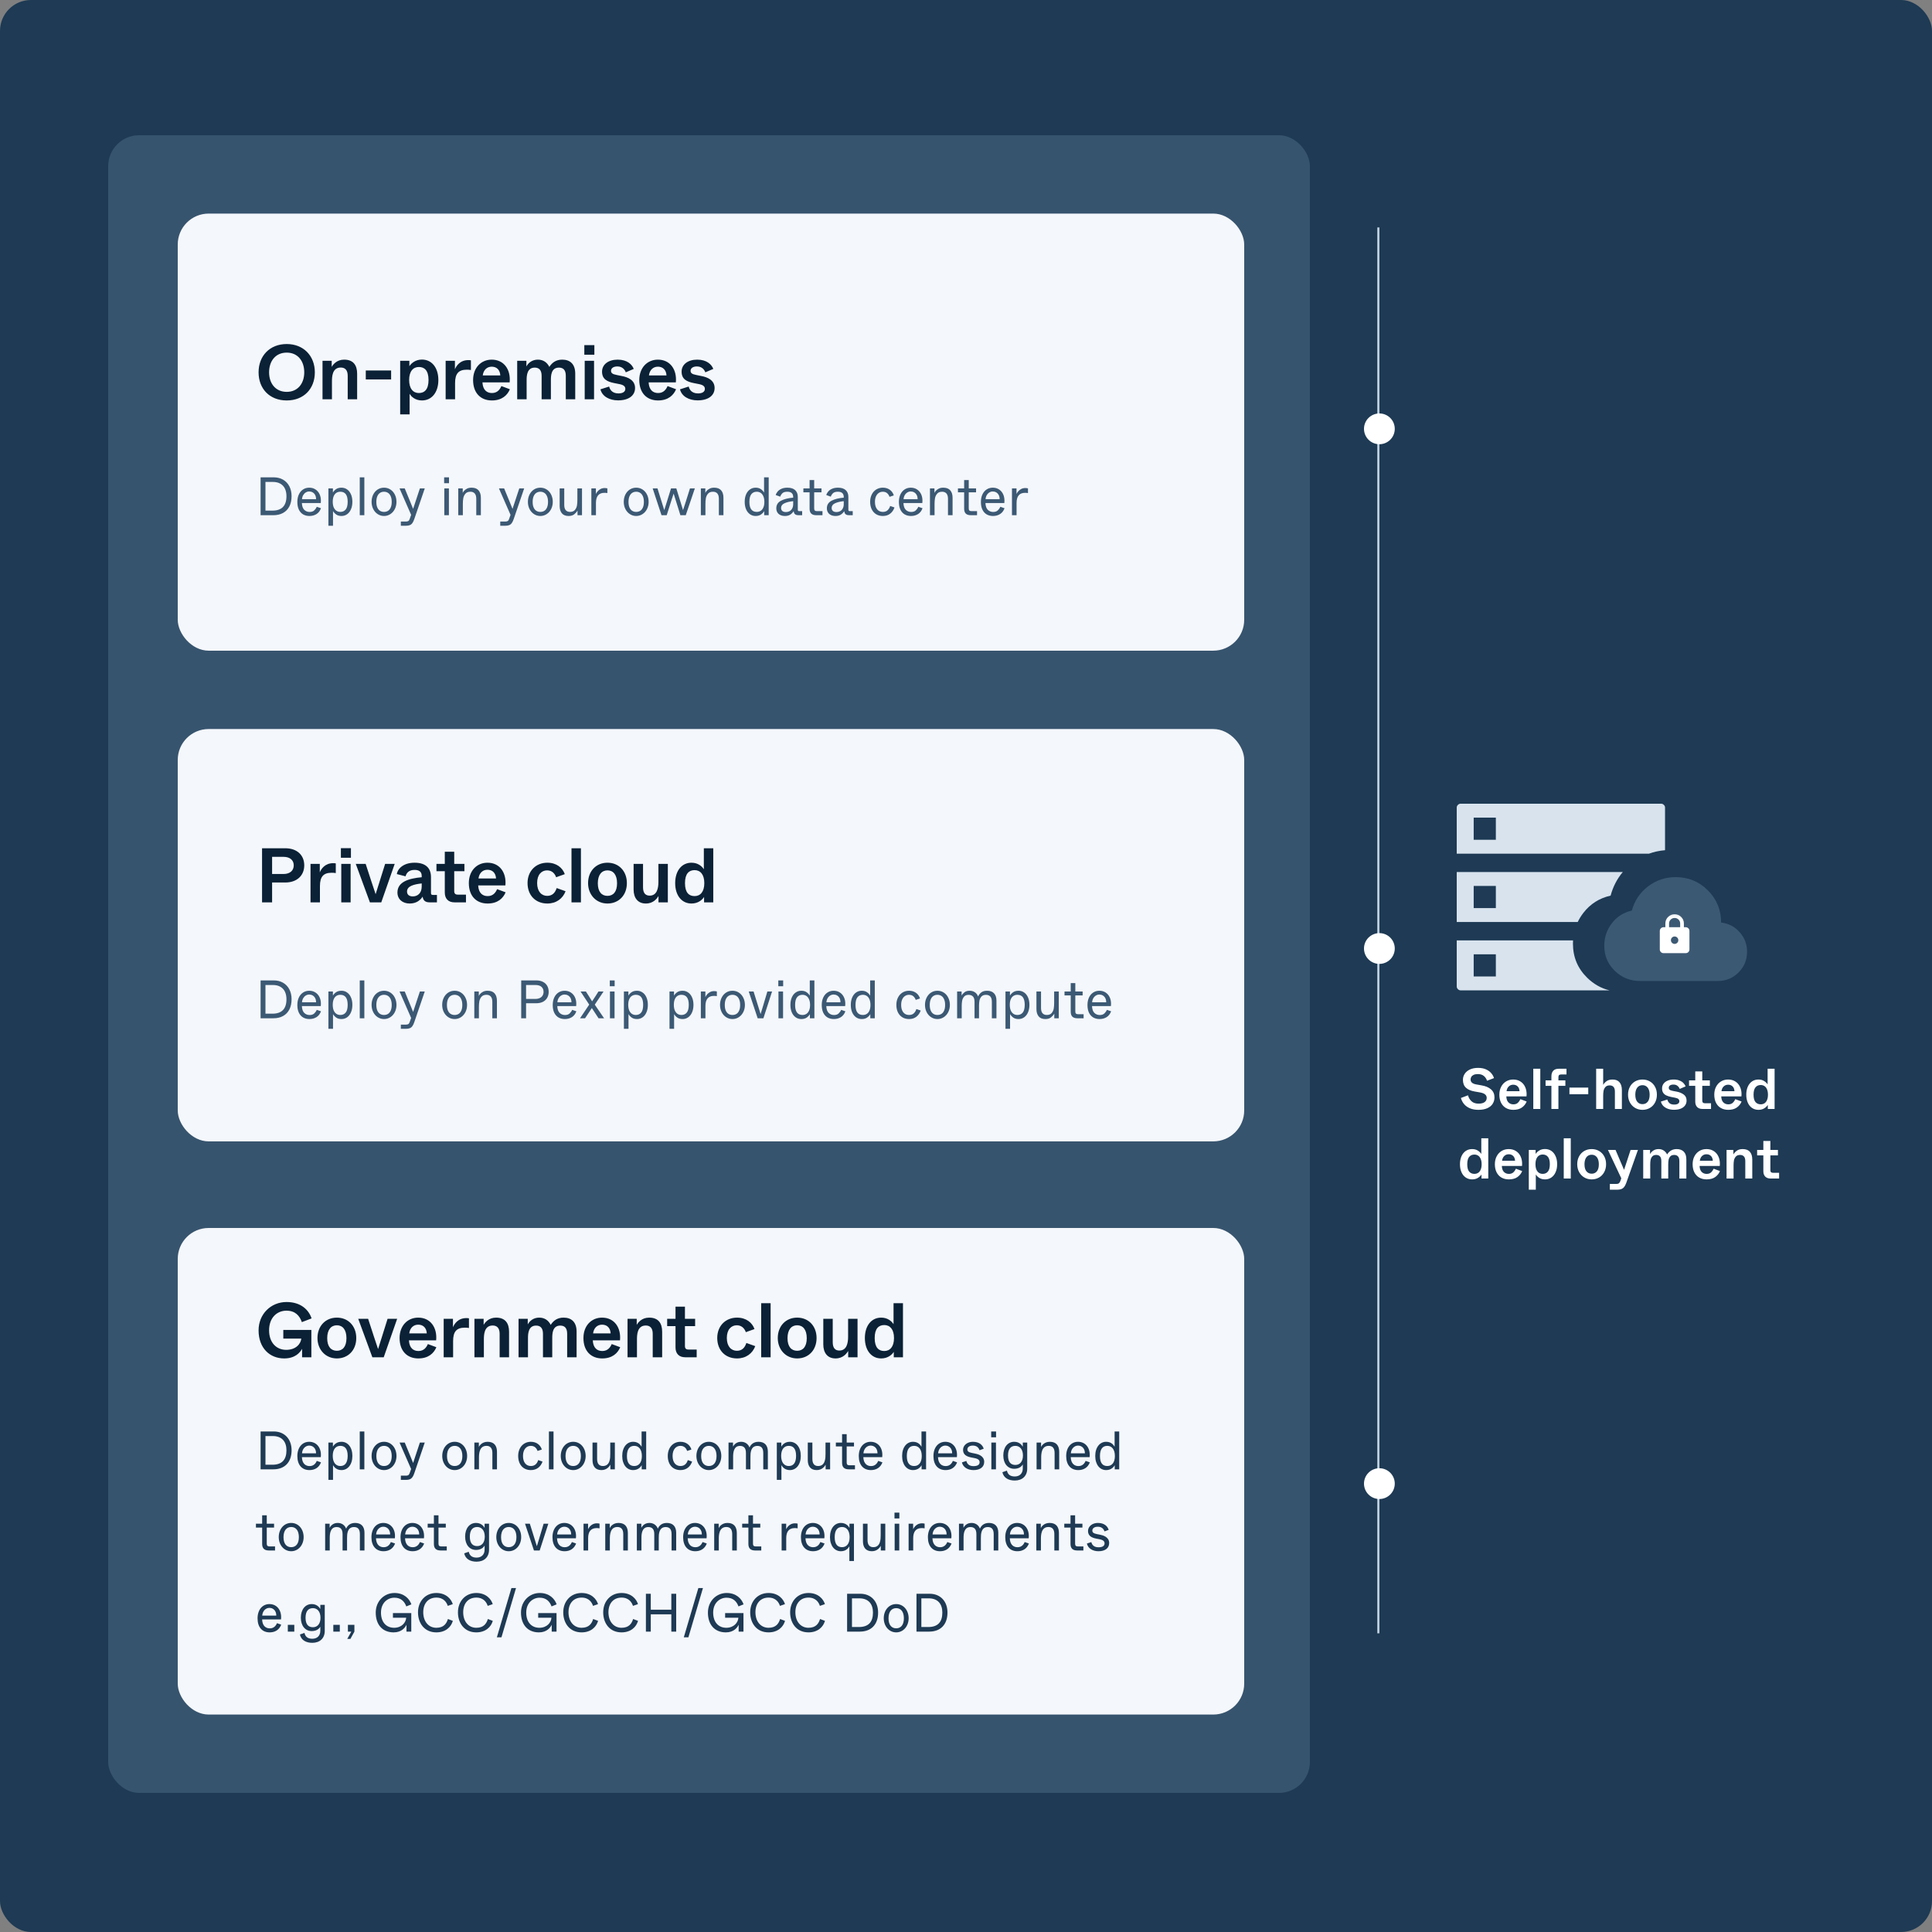 <svg width="500" height="500" viewBox="0 0 500 500" fill="none" xmlns="http://www.w3.org/2000/svg">
<rect x="0" y="0" width="500" height="500" fill="#808080" stroke="none"/>
<rect width="500" height="500" rx="8" fill="#1E3A54"/>
<rect x="28" y="35" width="311" height="429" rx="8" fill="#728FAC" fill-opacity="0.3"/>
<rect x="46" y="55.276" width="276" height="113.119" rx="8" fill="#F4F7FB"/>
<path d="M74.2 103.636C69.78 103.636 66.92 100.616 66.92 96.356C66.92 92.116 69.8 89.036 74.2 89.036C78.58 89.036 81.48 92.116 81.48 96.356C81.48 100.616 78.62 103.636 74.2 103.636ZM74.2 101.416C77.06 101.416 78.74 99.256 78.74 96.356C78.74 93.416 77.06 91.256 74.2 91.256C71.34 91.256 69.64 93.416 69.64 96.356C69.64 99.256 71.34 101.416 74.2 101.416ZM83.467 103.336V93.376H85.847V94.956C86.167 94.376 87.127 93.076 89.067 93.076C91.447 93.076 92.427 94.536 92.427 96.716V103.336H89.987V97.256C89.987 95.756 89.287 95.116 88.187 95.116C85.947 95.116 85.907 97.576 85.907 98.796V103.336H83.467ZM94.663 98.196V95.876H101.223V98.196H94.663ZM103.565 107.236V93.376H105.945V94.776C106.405 94.056 107.485 93.056 109.205 93.056C111.745 93.056 113.445 95.156 113.445 98.356C113.445 101.536 111.745 103.636 109.205 103.636C107.505 103.636 106.465 102.696 106.005 101.916V103.736V107.236H103.565ZM108.405 101.716C109.825 101.716 110.905 100.836 110.905 98.336C110.905 95.856 109.825 94.976 108.405 94.976C106.925 94.976 105.885 96.096 105.885 98.336C105.885 100.596 106.925 101.716 108.405 101.716ZM115.333 103.336V93.376H117.733V95.576C118.053 94.776 118.993 93.196 121.213 93.196C121.493 93.196 121.693 93.216 121.873 93.256V95.756C121.513 95.696 121.153 95.676 120.793 95.676C118.673 95.676 117.773 96.696 117.773 99.136V103.336H115.333ZM127.297 103.636C124.357 103.636 122.437 101.676 122.437 98.356C122.437 95.176 124.497 93.076 127.257 93.076C130.437 93.076 132.217 95.656 131.897 98.956H124.857C124.957 100.976 126.037 101.716 127.317 101.716C128.737 101.716 129.397 100.756 129.757 99.916L131.957 100.736C131.317 102.276 129.917 103.636 127.297 103.636ZM124.937 97.156H129.477C129.397 95.696 128.517 94.896 127.257 94.896C126.057 94.896 125.117 95.716 124.937 97.156ZM133.85 103.336V93.376H136.23V94.836C136.77 93.836 137.79 93.076 139.21 93.076C140.61 93.076 141.61 93.816 142.17 94.956C142.89 93.816 143.93 93.076 145.51 93.076C147.51 93.076 148.87 94.196 148.87 96.696V103.336H146.43V97.256C146.43 95.716 145.73 95.136 144.65 95.136C142.61 95.136 142.57 97.256 142.57 98.416V103.336H140.17V97.256C140.17 95.716 139.45 95.136 138.39 95.136C136.37 95.136 136.29 97.256 136.29 98.416V103.336H133.85ZM151.221 91.796V89.316H153.821V91.796H151.221ZM151.321 103.336V93.376H153.741V103.336H151.321ZM159.952 103.616C157.712 103.616 155.832 102.576 155.392 100.756L157.652 100.036C157.772 100.596 158.252 101.816 160.052 101.816C161.212 101.816 161.832 101.356 161.832 100.656C161.832 100.096 161.532 99.656 160.352 99.416L159.032 99.156C157.092 98.776 155.812 98.116 155.812 96.176C155.812 94.316 157.452 93.076 159.852 93.076C162.352 93.076 163.592 94.356 164.012 95.476L161.952 96.356C161.672 95.596 161.012 94.836 159.772 94.836C158.672 94.836 158.132 95.356 158.132 95.956C158.132 96.516 158.452 96.836 159.652 97.056L160.932 97.316C162.512 97.616 164.352 98.376 164.352 100.416C164.352 102.356 162.732 103.616 159.952 103.616ZM170.306 103.636C167.366 103.636 165.446 101.676 165.446 98.356C165.446 95.176 167.506 93.076 170.266 93.076C173.446 93.076 175.226 95.656 174.906 98.956H167.866C167.966 100.976 169.046 101.716 170.326 101.716C171.746 101.716 172.406 100.756 172.766 99.916L174.966 100.736C174.326 102.276 172.926 103.636 170.306 103.636ZM167.946 97.156H172.486C172.406 95.696 171.526 94.896 170.266 94.896C169.066 94.896 168.126 95.716 167.946 97.156ZM180.539 103.616C178.299 103.616 176.419 102.576 175.979 100.756L178.239 100.036C178.359 100.596 178.839 101.816 180.639 101.816C181.799 101.816 182.419 101.356 182.419 100.656C182.419 100.096 182.119 99.656 180.939 99.416L179.619 99.156C177.679 98.776 176.399 98.116 176.399 96.176C176.399 94.316 178.039 93.076 180.439 93.076C182.939 93.076 184.179 94.356 184.599 95.476L182.539 96.356C182.259 95.596 181.599 94.836 180.359 94.836C179.259 94.836 178.719 95.356 178.719 95.956C178.719 96.516 179.039 96.836 180.239 97.056L181.519 97.316C183.099 97.616 184.939 98.376 184.939 100.416C184.939 102.356 183.319 103.616 180.539 103.616Z" fill="#0A2136"/>
<path d="M67.442 123.533H70.833C71.754 123.533 72.562 123.736 73.26 124.141C73.962 124.547 74.504 125.119 74.887 125.857C75.269 126.595 75.461 127.445 75.461 128.407C75.461 129.428 75.272 130.31 74.894 131.052C74.515 131.791 73.971 132.356 73.26 132.748C72.553 133.14 71.71 133.336 70.731 133.336H67.442V123.533ZM70.505 132.146C72.925 132.146 74.135 130.9 74.135 128.407C74.135 127.66 74.003 127.01 73.738 126.459C73.478 125.907 73.084 125.481 72.556 125.18C72.032 124.875 71.382 124.722 70.607 124.722H68.7V132.146H70.505ZM80.091 133.534C79.457 133.534 78.903 133.395 78.429 133.117C77.96 132.834 77.595 132.422 77.336 131.88C77.08 131.333 76.953 130.674 76.953 129.904C76.953 129.157 77.085 128.505 77.349 127.949C77.614 127.393 77.978 126.965 78.443 126.664C78.908 126.363 79.434 126.213 80.022 126.213C80.624 126.213 81.152 126.356 81.608 126.643C82.068 126.93 82.424 127.329 82.674 127.84C82.925 128.35 83.05 128.931 83.05 129.583C83.05 129.811 83.039 130.011 83.016 130.184H78.129C78.165 130.996 78.37 131.583 78.744 131.948C79.122 132.313 79.585 132.495 80.132 132.495C80.647 132.495 81.047 132.356 81.335 132.078C81.626 131.8 81.841 131.492 81.977 131.155L83.071 131.531C82.82 132.21 82.433 132.714 81.909 133.042C81.385 133.37 80.779 133.534 80.091 133.534ZM81.799 129.193C81.799 128.769 81.72 128.407 81.56 128.106C81.401 127.805 81.184 127.578 80.911 127.423C80.642 127.268 80.346 127.19 80.022 127.19C79.717 127.19 79.427 127.272 79.154 127.436C78.88 127.596 78.653 127.828 78.47 128.134C78.293 128.434 78.188 128.788 78.156 129.193H81.799ZM84.993 126.404H86.156V127.47C86.356 127.115 86.639 126.816 87.003 126.575C87.368 126.333 87.828 126.213 88.384 126.213C88.917 126.213 89.396 126.361 89.82 126.657C90.248 126.949 90.583 127.37 90.825 127.922C91.071 128.473 91.194 129.12 91.194 129.863C91.194 130.606 91.071 131.255 90.825 131.811C90.583 132.367 90.248 132.793 89.82 133.09C89.396 133.386 88.917 133.534 88.384 133.534C87.833 133.534 87.379 133.411 87.024 133.165C86.668 132.919 86.388 132.616 86.183 132.256V133.616V136.063H84.993V126.404ZM88.076 132.481C88.664 132.481 89.127 132.274 89.464 131.859C89.806 131.44 89.977 130.77 89.977 129.849C89.977 128.122 89.343 127.259 88.076 127.259C87.689 127.259 87.347 127.354 87.051 127.546C86.76 127.737 86.529 128.026 86.361 128.414C86.197 128.801 86.115 129.28 86.115 129.849C86.115 130.419 86.197 130.902 86.361 131.299C86.529 131.691 86.762 131.987 87.058 132.187C87.354 132.383 87.694 132.481 88.076 132.481ZM93.103 123.533H94.292V133.336H93.103V123.533ZM99.386 133.534C98.789 133.534 98.245 133.374 97.753 133.055C97.26 132.736 96.873 132.299 96.591 131.743C96.308 131.182 96.167 130.56 96.167 129.877C96.167 129.189 96.303 128.566 96.577 128.01C96.855 127.45 97.238 127.01 97.725 126.691C98.218 126.372 98.771 126.213 99.386 126.213C100.002 126.213 100.553 126.372 101.041 126.691C101.533 127.01 101.916 127.45 102.189 128.01C102.467 128.566 102.606 129.189 102.606 129.877C102.606 130.56 102.465 131.182 102.182 131.743C101.9 132.299 101.512 132.736 101.02 133.055C100.528 133.374 99.984 133.534 99.386 133.534ZM99.386 132.481C99.787 132.481 100.136 132.385 100.432 132.194C100.729 132.003 100.959 131.713 101.123 131.326C101.291 130.939 101.376 130.46 101.376 129.89C101.376 129.321 101.291 128.84 101.123 128.448C100.959 128.052 100.726 127.755 100.426 127.559C100.129 127.359 99.783 127.259 99.386 127.259C98.99 127.259 98.641 127.359 98.341 127.559C98.044 127.755 97.812 128.052 97.643 128.448C97.479 128.84 97.397 129.321 97.397 129.89C97.397 130.46 97.479 130.939 97.643 131.326C97.812 131.713 98.044 132.003 98.341 132.194C98.637 132.385 98.985 132.481 99.386 132.481ZM109.929 126.404L107.236 134.286C107.081 134.751 106.912 135.108 106.73 135.359C106.552 135.614 106.331 135.794 106.067 135.899C105.807 136.009 105.47 136.063 105.055 136.063H103.736V134.976H105.055C105.31 134.976 105.511 134.933 105.657 134.846C105.807 134.764 105.923 134.603 106.005 134.361L106.402 133.247L103.401 126.404H104.747L106.231 130.007C106.545 130.763 106.773 131.326 106.914 131.695C107.047 131.289 107.211 130.79 107.407 130.198L108.664 126.404H109.929ZM114.943 123.533H116.201V125.051H114.943V123.533ZM114.984 126.404H116.174V133.336H114.984V126.404ZM118.595 126.404H119.757V127.58C119.803 127.434 119.914 127.254 120.092 127.04C120.275 126.826 120.53 126.634 120.858 126.466C121.186 126.297 121.576 126.213 122.027 126.213C122.852 126.213 123.46 126.443 123.852 126.903C124.248 127.363 124.447 127.999 124.447 128.81V133.336H123.257V129.091C123.257 128.462 123.123 127.999 122.854 127.703C122.59 127.407 122.216 127.259 121.733 127.259C121.154 127.259 120.721 127.434 120.434 127.785C120.147 128.131 119.967 128.523 119.894 128.961C119.821 129.398 119.785 129.877 119.785 130.396V133.336H118.595V126.404ZM135.654 126.404L132.961 134.286C132.806 134.751 132.637 135.108 132.455 135.359C132.277 135.614 132.056 135.794 131.792 135.899C131.532 136.009 131.195 136.063 130.78 136.063H129.461V134.976H130.78C131.035 134.976 131.236 134.933 131.382 134.846C131.532 134.764 131.648 134.603 131.73 134.361L132.127 133.247L129.126 126.404H130.472L131.956 130.007C132.27 130.763 132.498 131.326 132.639 131.695C132.772 131.289 132.936 130.79 133.132 130.198L134.389 126.404H135.654ZM139.839 133.534C139.242 133.534 138.698 133.374 138.206 133.055C137.713 132.736 137.326 132.299 137.043 131.743C136.761 131.182 136.62 130.56 136.62 129.877C136.62 129.189 136.756 128.566 137.03 128.01C137.308 127.45 137.691 127.01 138.178 126.691C138.67 126.372 139.224 126.213 139.839 126.213C140.455 126.213 141.006 126.372 141.494 126.691C141.986 127.01 142.369 127.45 142.642 128.01C142.92 128.566 143.059 129.189 143.059 129.877C143.059 130.56 142.918 131.182 142.635 131.743C142.353 132.299 141.965 132.736 141.473 133.055C140.981 133.374 140.436 133.534 139.839 133.534ZM139.839 132.481C140.24 132.481 140.589 132.385 140.885 132.194C141.181 132.003 141.412 131.713 141.576 131.326C141.744 130.939 141.829 130.46 141.829 129.89C141.829 129.321 141.744 128.84 141.576 128.448C141.412 128.052 141.179 127.755 140.878 127.559C140.582 127.359 140.236 127.259 139.839 127.259C139.443 127.259 139.094 127.359 138.793 127.559C138.497 127.755 138.265 128.052 138.096 128.448C137.932 128.84 137.85 129.321 137.85 129.89C137.85 130.46 137.932 130.939 138.096 131.326C138.265 131.713 138.497 132.003 138.793 132.194C139.09 132.385 139.438 132.481 139.839 132.481ZM147.149 133.534C146.365 133.534 145.784 133.302 145.405 132.837C145.027 132.372 144.838 131.736 144.838 130.929V126.404H146.027V130.649C146.027 131.278 146.157 131.741 146.417 132.037C146.681 132.333 147.051 132.481 147.525 132.481C148.094 132.481 148.518 132.31 148.796 131.969C149.079 131.622 149.254 131.233 149.322 130.8C149.391 130.367 149.425 129.881 149.425 129.344V126.404H150.621V133.336H149.459V132.133C149.268 132.47 148.99 132.789 148.625 133.09C148.261 133.386 147.768 133.534 147.149 133.534ZM153.043 126.404H154.219V127.846C154.314 127.628 154.458 127.402 154.649 127.17C154.841 126.937 155.091 126.737 155.401 126.568C155.711 126.395 156.069 126.308 156.474 126.308C156.73 126.308 156.967 126.336 157.185 126.39V127.607C156.935 127.562 156.689 127.539 156.447 127.539C154.971 127.539 154.232 128.412 154.232 130.157V133.336H153.043V126.404ZM164.647 133.534C164.05 133.534 163.505 133.374 163.013 133.055C162.521 132.736 162.133 132.299 161.851 131.743C161.568 131.182 161.427 130.56 161.427 129.877C161.427 129.189 161.564 128.566 161.837 128.01C162.115 127.45 162.498 127.01 162.986 126.691C163.478 126.372 164.031 126.213 164.647 126.213C165.262 126.213 165.813 126.372 166.301 126.691C166.793 127.01 167.176 127.45 167.449 128.01C167.727 128.566 167.866 129.189 167.866 129.877C167.866 130.56 167.725 131.182 167.443 131.743C167.16 132.299 166.773 132.736 166.28 133.055C165.788 133.374 165.244 133.534 164.647 133.534ZM164.647 132.481C165.048 132.481 165.396 132.385 165.693 132.194C165.989 132.003 166.219 131.713 166.383 131.326C166.552 130.939 166.636 130.46 166.636 129.89C166.636 129.321 166.552 128.84 166.383 128.448C166.219 128.052 165.987 127.755 165.686 127.559C165.39 127.359 165.043 127.259 164.647 127.259C164.25 127.259 163.902 127.359 163.601 127.559C163.305 127.755 163.072 128.052 162.904 128.448C162.739 128.84 162.657 129.321 162.657 129.89C162.657 130.46 162.739 130.939 162.904 131.326C163.072 131.713 163.305 132.003 163.601 132.194C163.897 132.385 164.246 132.481 164.647 132.481ZM168.914 126.404H170.158L171.238 129.863C171.58 130.934 171.803 131.652 171.908 132.016L172.585 129.863L173.658 126.404H175.032L176.222 130.239L176.768 132.016C176.832 131.843 177.001 131.333 177.274 130.485C177.297 130.412 177.363 130.205 177.473 129.863L178.559 126.404H179.824L177.473 133.336H176.085L175.018 129.918L174.335 127.751C174.289 127.878 174.157 128.279 173.938 128.954L173.631 129.918L172.544 133.336H171.197L168.914 126.404ZM181.378 126.404H182.54V127.58C182.585 127.434 182.697 127.254 182.875 127.04C183.057 126.826 183.312 126.634 183.64 126.466C183.968 126.297 184.358 126.213 184.809 126.213C185.634 126.213 186.242 126.443 186.634 126.903C187.031 127.363 187.229 127.999 187.229 128.81V133.336H186.04V129.091C186.04 128.462 185.905 127.999 185.636 127.703C185.372 127.407 184.998 127.259 184.515 127.259C183.936 127.259 183.503 127.434 183.216 127.785C182.929 128.131 182.749 128.523 182.676 128.961C182.603 129.398 182.567 129.877 182.567 130.396V133.336H181.378V126.404ZM195.545 133.534C195.012 133.534 194.531 133.388 194.102 133.096C193.674 132.8 193.337 132.376 193.091 131.825C192.849 131.269 192.728 130.62 192.728 129.877C192.728 129.134 192.849 128.487 193.091 127.935C193.337 127.379 193.674 126.953 194.102 126.657C194.531 126.361 195.012 126.213 195.545 126.213C196.096 126.213 196.547 126.336 196.898 126.582C197.254 126.823 197.534 127.124 197.739 127.484V126.124V123.533H198.935V133.336H197.773V132.269C197.568 132.625 197.283 132.926 196.919 133.172C196.554 133.413 196.096 133.534 195.545 133.534ZM195.852 132.481C196.24 132.481 196.579 132.385 196.871 132.194C197.167 132.003 197.397 131.713 197.561 131.326C197.73 130.939 197.814 130.46 197.814 129.89C197.814 129.321 197.73 128.84 197.561 128.448C197.397 128.052 197.167 127.755 196.871 127.559C196.575 127.359 196.235 127.259 195.852 127.259C195.26 127.259 194.793 127.468 194.451 127.887C194.114 128.307 193.945 128.974 193.945 129.89C193.945 131.618 194.581 132.481 195.852 132.481ZM203.148 133.534C202.692 133.534 202.296 133.454 201.959 133.295C201.621 133.135 201.362 132.905 201.179 132.604C200.997 132.303 200.906 131.95 200.906 131.545C200.906 130.665 201.309 130.013 202.116 129.59C202.927 129.166 203.98 128.901 205.274 128.797V128.605C205.274 128.172 205.149 127.84 204.898 127.607C204.652 127.375 204.269 127.259 203.75 127.259C203.189 127.259 202.774 127.382 202.505 127.628C202.241 127.874 202.045 128.177 201.918 128.537L200.755 128.113C200.847 127.785 201.018 127.477 201.268 127.19C201.519 126.899 201.854 126.664 202.273 126.486C202.697 126.304 203.194 126.213 203.763 126.213C204.661 126.213 205.336 126.425 205.787 126.848C206.242 127.272 206.47 127.853 206.47 128.592V131.88C206.47 132.039 206.498 132.146 206.552 132.201C206.607 132.256 206.714 132.283 206.874 132.283H207.598V133.336H206.689C206.361 133.336 206.108 133.29 205.93 133.199C205.753 133.108 205.627 132.989 205.554 132.844C205.486 132.698 205.436 132.511 205.404 132.283C205.13 132.698 204.816 133.01 204.461 133.219C204.105 133.429 203.668 133.534 203.148 133.534ZM203.428 132.522C203.747 132.522 204.046 132.449 204.324 132.303C204.606 132.153 204.834 131.923 205.007 131.613C205.185 131.303 205.274 130.92 205.274 130.465V129.699C204.317 129.799 203.556 129.986 202.991 130.26C202.426 130.528 202.143 130.925 202.143 131.449C202.143 131.786 202.25 132.051 202.464 132.242C202.683 132.429 203.004 132.522 203.428 132.522ZM211.257 133.336C210.678 133.336 210.243 133.199 209.951 132.926C209.664 132.648 209.521 132.224 209.521 131.654V127.416H207.914V126.404H209.521V124.237H210.71V126.404H212.604V127.416H210.71V131.586C210.71 131.832 210.765 132.01 210.874 132.119C210.988 132.228 211.168 132.283 211.414 132.283H212.857V133.336H211.257ZM216.235 133.534C215.78 133.534 215.383 133.454 215.046 133.295C214.709 133.135 214.449 132.905 214.267 132.604C214.084 132.303 213.993 131.95 213.993 131.545C213.993 130.665 214.396 130.013 215.203 129.59C216.014 129.166 217.067 128.901 218.361 128.797V128.605C218.361 128.172 218.236 127.84 217.985 127.607C217.739 127.375 217.356 127.259 216.837 127.259C216.276 127.259 215.862 127.382 215.593 127.628C215.328 127.874 215.132 128.177 215.005 128.537L213.843 128.113C213.934 127.785 214.105 127.477 214.355 127.19C214.606 126.899 214.941 126.664 215.36 126.486C215.784 126.304 216.281 126.213 216.851 126.213C217.748 126.213 218.423 126.425 218.874 126.848C219.33 127.272 219.558 127.853 219.558 128.592V131.88C219.558 132.039 219.585 132.146 219.64 132.201C219.694 132.256 219.801 132.283 219.961 132.283H220.686V133.336H219.776C219.448 133.336 219.195 133.29 219.018 133.199C218.84 133.108 218.714 132.989 218.642 132.844C218.573 132.698 218.523 132.511 218.491 132.283C218.218 132.698 217.903 133.01 217.548 133.219C217.192 133.429 216.755 133.534 216.235 133.534ZM216.516 132.522C216.835 132.522 217.133 132.449 217.411 132.303C217.694 132.153 217.922 131.923 218.095 131.613C218.272 131.303 218.361 130.92 218.361 130.465V129.699C217.404 129.799 216.643 129.986 216.078 130.26C215.513 130.528 215.23 130.925 215.23 131.449C215.23 131.786 215.338 132.051 215.552 132.242C215.77 132.429 216.092 132.522 216.516 132.522ZM228.482 133.534C227.821 133.534 227.242 133.384 226.745 133.083C226.253 132.782 225.87 132.356 225.597 131.804C225.328 131.248 225.194 130.601 225.194 129.863C225.194 129.157 225.333 128.528 225.611 127.976C225.889 127.42 226.276 126.987 226.773 126.677C227.274 126.368 227.839 126.213 228.468 126.213C228.969 126.213 229.414 126.302 229.801 126.479C230.193 126.657 230.514 126.896 230.765 127.197C231.02 127.498 231.202 127.835 231.312 128.209L230.204 128.578C230.077 128.195 229.872 127.881 229.589 127.635C229.307 127.384 228.933 127.259 228.468 127.259C228.09 127.259 227.748 127.359 227.443 127.559C227.137 127.755 226.894 128.049 226.711 128.441C226.529 128.829 226.438 129.302 226.438 129.863C226.438 130.437 226.527 130.92 226.704 131.312C226.882 131.704 227.124 131.998 227.429 132.194C227.739 132.385 228.09 132.481 228.482 132.481C229.006 132.481 229.418 132.335 229.719 132.044C230.024 131.752 230.243 131.385 230.375 130.943L231.496 131.333C231.259 132.007 230.886 132.543 230.375 132.939C229.865 133.336 229.234 133.534 228.482 133.534ZM235.771 133.534C235.137 133.534 234.583 133.395 234.109 133.117C233.64 132.834 233.275 132.422 233.016 131.88C232.76 131.333 232.633 130.674 232.633 129.904C232.633 129.157 232.765 128.505 233.029 127.949C233.294 127.393 233.658 126.965 234.123 126.664C234.588 126.363 235.114 126.213 235.702 126.213C236.304 126.213 236.832 126.356 237.288 126.643C237.748 126.93 238.104 127.329 238.354 127.84C238.605 128.35 238.73 128.931 238.73 129.583C238.73 129.811 238.719 130.011 238.696 130.184H233.809C233.845 130.996 234.05 131.583 234.424 131.948C234.802 132.313 235.265 132.495 235.812 132.495C236.326 132.495 236.728 132.356 237.015 132.078C237.306 131.8 237.521 131.492 237.657 131.155L238.751 131.531C238.5 132.21 238.113 132.714 237.589 133.042C237.065 133.37 236.459 133.534 235.771 133.534ZM237.479 129.193C237.479 128.769 237.4 128.407 237.24 128.106C237.081 127.805 236.864 127.578 236.591 127.423C236.322 127.268 236.026 127.19 235.702 127.19C235.397 127.19 235.107 127.272 234.834 127.436C234.561 127.596 234.333 127.828 234.15 128.134C233.973 128.434 233.868 128.788 233.836 129.193H237.479ZM240.674 126.404H241.836V127.58C241.881 127.434 241.993 127.254 242.171 127.04C242.353 126.826 242.608 126.634 242.936 126.466C243.264 126.297 243.654 126.213 244.105 126.213C244.93 126.213 245.538 126.443 245.93 126.903C246.327 127.363 246.525 127.999 246.525 128.81V133.336H245.336V129.091C245.336 128.462 245.201 127.999 244.932 127.703C244.668 127.407 244.294 127.259 243.811 127.259C243.232 127.259 242.799 127.434 242.512 127.785C242.225 128.131 242.045 128.523 241.972 128.961C241.899 129.398 241.863 129.877 241.863 130.396V133.336H240.674V126.404ZM251.257 133.336C250.678 133.336 250.243 133.199 249.952 132.926C249.664 132.648 249.521 132.224 249.521 131.654V127.416H247.914V126.404H249.521V124.237H250.71V126.404H252.604V127.416H250.71V131.586C250.71 131.832 250.765 132.01 250.874 132.119C250.988 132.228 251.168 132.283 251.414 132.283H252.857V133.336H251.257ZM256.994 133.534C256.361 133.534 255.807 133.395 255.333 133.117C254.864 132.834 254.499 132.422 254.239 131.88C253.984 131.333 253.856 130.674 253.856 129.904C253.856 129.157 253.989 128.505 254.253 127.949C254.517 127.393 254.882 126.965 255.347 126.664C255.812 126.363 256.338 126.213 256.926 126.213C257.527 126.213 258.056 126.356 258.512 126.643C258.972 126.93 259.328 127.329 259.578 127.84C259.829 128.35 259.954 128.931 259.954 129.583C259.954 129.811 259.943 130.011 259.92 130.184H255.032C255.069 130.996 255.274 131.583 255.648 131.948C256.026 132.313 256.488 132.495 257.035 132.495C257.55 132.495 257.951 132.356 258.238 132.078C258.53 131.8 258.744 131.492 258.881 131.155L259.975 131.531C259.724 132.21 259.337 132.714 258.813 133.042C258.288 133.37 257.682 133.534 256.994 133.534ZM258.703 129.193C258.703 128.769 258.623 128.407 258.464 128.106C258.304 127.805 258.088 127.578 257.814 127.423C257.546 127.268 257.249 127.19 256.926 127.19C256.62 127.19 256.331 127.272 256.058 127.436C255.784 127.596 255.556 127.828 255.374 128.134C255.196 128.434 255.092 128.788 255.06 129.193H258.703ZM261.897 126.404H263.073V127.846C263.169 127.628 263.312 127.402 263.504 127.17C263.695 126.937 263.946 126.737 264.256 126.568C264.565 126.395 264.923 126.308 265.329 126.308C265.584 126.308 265.821 126.336 266.04 126.39V127.607C265.789 127.562 265.543 127.539 265.301 127.539C263.825 127.539 263.087 128.412 263.087 130.157V133.336H261.897V126.404Z" fill="#3C5974"/>
<rect x="46" y="188.672" width="276" height="106.716" rx="8" fill="#F4F7FB"/>
<path d="M67.82 233.53V219.53H73.84C76.82 219.53 78.74 221.27 78.74 223.95C78.74 226.61 76.82 228.39 73.84 228.39H70.42V233.53H67.82ZM70.42 226.19H73.38C75.04 226.19 76.02 225.31 76.02 223.95C76.02 222.61 75.04 221.75 73.38 221.75H70.42V226.19ZM80.361 233.53V223.57H82.761V225.77C83.081 224.97 84.021 223.39 86.241 223.39C86.521 223.39 86.721 223.41 86.901 223.45V225.95C86.541 225.89 86.181 225.87 85.821 225.87C83.701 225.87 82.801 226.89 82.801 229.33V233.53H80.361ZM88.221 221.99V219.51H90.821V221.99H88.221ZM88.321 233.53V223.57H90.741V233.53H88.321ZM95.732 233.53L92.072 223.57H94.632L96.152 228.23C96.752 230.01 97.052 230.95 97.212 231.41C97.352 230.93 97.672 229.97 98.212 228.23L99.672 223.57H102.152L98.672 233.53H95.732ZM106.038 233.83C104.178 233.83 102.858 232.73 102.858 230.97C102.858 228.19 105.838 227.33 109.138 227.03V226.69C109.138 225.71 108.578 225.13 107.298 225.13C105.818 225.13 105.198 225.91 104.958 226.79L102.698 226.21C102.938 224.73 104.498 223.27 107.298 223.27C110.038 223.27 111.538 224.55 111.538 226.99V231.01C111.538 231.49 111.618 231.61 112.138 231.61H113.078V233.53H111.198C109.938 233.53 109.498 232.93 109.378 232.05C108.778 232.99 107.718 233.83 106.038 233.83ZM106.838 231.99C108.018 231.99 109.138 231.21 109.138 229.43V228.63C107.078 228.87 105.338 229.31 105.338 230.73C105.338 231.49 105.838 231.99 106.838 231.99ZM117.633 233.53C116.013 233.53 115.113 232.57 115.113 230.99V225.47H112.953V223.57H115.113V220.43H117.553V223.57H120.193V225.47H117.553V230.61C117.553 231.25 117.833 231.53 118.473 231.53H120.593V233.53H117.633ZM126.194 233.83C123.254 233.83 121.334 231.87 121.334 228.55C121.334 225.37 123.394 223.27 126.154 223.27C129.334 223.27 131.114 225.85 130.794 229.15H123.754C123.854 231.17 124.934 231.91 126.214 231.91C127.634 231.91 128.294 230.95 128.654 230.11L130.854 230.93C130.214 232.47 128.814 233.83 126.194 233.83ZM123.834 227.35H128.374C128.294 225.89 127.414 225.09 126.154 225.09C124.954 225.09 124.014 225.91 123.834 227.35ZM141.649 233.83C138.649 233.83 136.529 231.75 136.529 228.53C136.529 225.37 138.729 223.27 141.649 223.27C144.009 223.27 145.589 224.57 146.169 226.23L143.929 227.03C143.549 225.97 142.769 225.25 141.589 225.25C140.169 225.25 139.009 226.33 139.009 228.53C139.009 230.77 140.189 231.85 141.609 231.85C142.949 231.85 143.669 231.05 144.069 229.83L146.369 230.65C145.649 232.55 143.969 233.83 141.649 233.83ZM147.903 233.53V219.53H150.343V233.53H147.903ZM157.214 233.83C154.314 233.83 152.194 231.59 152.194 228.55C152.194 225.43 154.294 223.27 157.214 223.27C160.134 223.27 162.234 225.43 162.234 228.55C162.234 231.71 160.114 233.83 157.214 233.83ZM157.214 231.85C158.694 231.85 159.694 230.81 159.694 228.59C159.694 226.37 158.694 225.25 157.214 225.25C155.734 225.25 154.714 226.37 154.714 228.59C154.714 230.81 155.734 231.85 157.214 231.85ZM167.136 233.83C165.076 233.83 163.976 232.39 163.976 230.21V223.57H166.416V229.63C166.416 231.17 167.076 231.79 168.136 231.79C170.036 231.79 170.396 229.85 170.396 228.25V223.57H172.836V233.53H170.416V231.89C170.016 232.55 169.096 233.83 167.136 233.83ZM178.955 233.83C176.435 233.83 174.735 231.75 174.735 228.55C174.735 225.35 176.435 223.27 178.955 223.27C180.655 223.27 181.695 224.23 182.155 224.97V223.17V219.53H184.595V233.53H182.215V232.13C181.755 232.87 180.675 233.83 178.955 233.83ZM179.755 231.91C181.235 231.91 182.275 230.81 182.275 228.55C182.275 226.31 181.235 225.19 179.755 225.19C178.335 225.19 177.275 226.07 177.275 228.55C177.275 231.05 178.335 231.91 179.755 231.91Z" fill="#0A2136"/>
<path d="M67.442 253.727H70.833C71.754 253.727 72.562 253.93 73.26 254.335C73.962 254.741 74.504 255.313 74.887 256.051C75.269 256.79 75.461 257.639 75.461 258.601C75.461 259.622 75.272 260.504 74.894 261.247C74.515 261.985 73.971 262.55 73.26 262.942C72.553 263.334 71.71 263.53 70.731 263.53H67.442V253.727ZM70.505 262.34C72.925 262.34 74.135 261.094 74.135 258.601C74.135 257.854 74.003 257.204 73.738 256.653C73.478 256.101 73.084 255.675 72.556 255.375C72.032 255.069 71.382 254.917 70.607 254.917H68.7V262.34H70.505ZM80.091 263.728C79.457 263.728 78.903 263.589 78.429 263.311C77.96 263.028 77.595 262.616 77.336 262.074C77.08 261.527 76.953 260.868 76.953 260.098C76.953 259.351 77.085 258.699 77.349 258.143C77.614 257.587 77.978 257.159 78.443 256.858C78.908 256.557 79.434 256.407 80.022 256.407C80.624 256.407 81.152 256.55 81.608 256.837C82.068 257.125 82.424 257.523 82.674 258.034C82.925 258.544 83.05 259.125 83.05 259.777C83.05 260.005 83.039 260.205 83.016 260.378H78.129C78.165 261.19 78.37 261.778 78.744 262.142C79.122 262.507 79.585 262.689 80.132 262.689C80.647 262.689 81.047 262.55 81.335 262.272C81.626 261.994 81.841 261.686 81.977 261.349L83.071 261.725C82.82 262.404 82.433 262.908 81.909 263.236C81.385 263.564 80.779 263.728 80.091 263.728ZM81.799 259.387C81.799 258.963 81.72 258.601 81.56 258.3C81.401 258 81.184 257.772 80.911 257.617C80.642 257.462 80.346 257.384 80.022 257.384C79.717 257.384 79.427 257.466 79.154 257.63C78.88 257.79 78.653 258.022 78.47 258.328C78.293 258.628 78.188 258.982 78.156 259.387H81.799ZM84.993 256.598H86.156V257.665C86.356 257.309 86.639 257.011 87.003 256.769C87.368 256.528 87.828 256.407 88.384 256.407C88.917 256.407 89.396 256.555 89.82 256.851C90.248 257.143 90.583 257.564 90.825 258.116C91.071 258.667 91.194 259.314 91.194 260.057C91.194 260.8 91.071 261.449 90.825 262.005C90.583 262.561 90.248 262.987 89.82 263.284C89.396 263.58 88.917 263.728 88.384 263.728C87.833 263.728 87.379 263.605 87.024 263.359C86.668 263.113 86.388 262.81 86.183 262.45V263.81V266.257H84.993V256.598ZM88.076 262.675C88.664 262.675 89.127 262.468 89.464 262.053C89.806 261.634 89.977 260.964 89.977 260.043C89.977 258.316 89.343 257.453 88.076 257.453C87.689 257.453 87.347 257.548 87.051 257.74C86.76 257.931 86.529 258.221 86.361 258.608C86.197 258.995 86.115 259.474 86.115 260.043C86.115 260.613 86.197 261.096 86.361 261.493C86.529 261.885 86.762 262.181 87.058 262.381C87.354 262.577 87.694 262.675 88.076 262.675ZM93.103 253.727H94.292V263.53H93.103V253.727ZM99.386 263.728C98.789 263.728 98.245 263.569 97.753 263.25C97.26 262.931 96.873 262.493 96.591 261.937C96.308 261.376 96.167 260.754 96.167 260.071C96.167 259.383 96.303 258.761 96.577 258.205C96.855 257.644 97.238 257.204 97.725 256.885C98.218 256.566 98.771 256.407 99.386 256.407C100.002 256.407 100.553 256.566 101.041 256.885C101.533 257.204 101.916 257.644 102.189 258.205C102.467 258.761 102.606 259.383 102.606 260.071C102.606 260.754 102.465 261.376 102.182 261.937C101.9 262.493 101.512 262.931 101.02 263.25C100.528 263.569 99.984 263.728 99.386 263.728ZM99.386 262.675C99.787 262.675 100.136 262.58 100.432 262.388C100.729 262.197 100.959 261.907 101.123 261.52C101.291 261.133 101.376 260.654 101.376 260.084C101.376 259.515 101.291 259.034 101.123 258.642C100.959 258.246 100.726 257.949 100.426 257.753C100.129 257.553 99.783 257.453 99.386 257.453C98.99 257.453 98.641 257.553 98.341 257.753C98.044 257.949 97.812 258.246 97.643 258.642C97.479 259.034 97.397 259.515 97.397 260.084C97.397 260.654 97.479 261.133 97.643 261.52C97.812 261.907 98.044 262.197 98.341 262.388C98.637 262.58 98.985 262.675 99.386 262.675ZM109.929 256.598L107.236 264.48C107.081 264.945 106.912 265.303 106.73 265.553C106.552 265.808 106.331 265.988 106.067 266.093C105.807 266.203 105.47 266.257 105.055 266.257H103.736V265.17H105.055C105.31 265.17 105.511 265.127 105.657 265.041C105.807 264.958 105.923 264.797 106.005 264.555L106.402 263.441L103.401 256.598H104.747L106.231 260.201C106.545 260.957 106.773 261.52 106.914 261.889C107.047 261.484 107.211 260.985 107.407 260.392L108.664 256.598H109.929ZM117.657 263.728C117.06 263.728 116.515 263.569 116.023 263.25C115.531 262.931 115.144 262.493 114.861 261.937C114.579 261.376 114.437 260.754 114.437 260.071C114.437 259.383 114.574 258.761 114.847 258.205C115.125 257.644 115.508 257.204 115.996 256.885C116.488 256.566 117.042 256.407 117.657 256.407C118.272 256.407 118.824 256.566 119.311 256.885C119.803 257.204 120.186 257.644 120.46 258.205C120.738 258.761 120.877 259.383 120.877 260.071C120.877 260.754 120.735 261.376 120.453 261.937C120.17 262.493 119.783 262.931 119.291 263.25C118.799 263.569 118.254 263.728 117.657 263.728ZM117.657 262.675C118.058 262.675 118.407 262.58 118.703 262.388C118.999 262.197 119.229 261.907 119.393 261.52C119.562 261.133 119.646 260.654 119.646 260.084C119.646 259.515 119.562 259.034 119.393 258.642C119.229 258.246 118.997 257.949 118.696 257.753C118.4 257.553 118.053 257.453 117.657 257.453C117.261 257.453 116.912 257.553 116.611 257.753C116.315 257.949 116.082 258.246 115.914 258.642C115.75 259.034 115.668 259.515 115.668 260.084C115.668 260.654 115.75 261.133 115.914 261.52C116.082 261.907 116.315 262.197 116.611 262.388C116.907 262.58 117.256 262.675 117.657 262.675ZM122.751 256.598H123.914V257.774C123.959 257.628 124.071 257.448 124.248 257.234C124.431 257.02 124.686 256.828 125.014 256.66C125.342 256.491 125.732 256.407 126.183 256.407C127.008 256.407 127.616 256.637 128.008 257.097C128.405 257.557 128.603 258.193 128.603 259.004V263.53H127.414V259.285C127.414 258.656 127.279 258.193 127.01 257.897C126.746 257.601 126.372 257.453 125.889 257.453C125.31 257.453 124.877 257.628 124.59 257.979C124.303 258.325 124.123 258.717 124.05 259.155C123.977 259.592 123.941 260.071 123.941 260.59V263.53H122.751V256.598ZM134.888 253.727H138.778C139.453 253.727 140.031 253.852 140.514 254.103C141.002 254.349 141.371 254.695 141.622 255.142C141.873 255.589 141.998 256.104 141.998 256.687C141.998 257.266 141.87 257.778 141.615 258.225C141.364 258.672 140.995 259.02 140.508 259.271C140.02 259.517 139.439 259.64 138.764 259.64H136.146V263.53H134.888V253.727ZM138.539 258.519C139.004 258.519 139.396 258.439 139.715 258.28C140.038 258.12 140.277 257.904 140.432 257.63C140.592 257.352 140.672 257.038 140.672 256.687C140.672 256.145 140.494 255.714 140.138 255.395C139.783 255.076 139.25 254.917 138.539 254.917H136.146V258.519H138.539ZM146.183 263.728C145.55 263.728 144.996 263.589 144.522 263.311C144.053 263.028 143.688 262.616 143.428 262.074C143.173 261.527 143.045 260.868 143.045 260.098C143.045 259.351 143.178 258.699 143.442 258.143C143.706 257.587 144.071 257.159 144.536 256.858C145 256.557 145.527 256.407 146.115 256.407C146.716 256.407 147.245 256.55 147.701 256.837C148.161 257.125 148.516 257.523 148.767 258.034C149.018 258.544 149.143 259.125 149.143 259.777C149.143 260.005 149.132 260.205 149.109 260.378H144.221C144.258 261.19 144.463 261.778 144.836 262.142C145.215 262.507 145.677 262.689 146.224 262.689C146.739 262.689 147.14 262.55 147.427 262.272C147.719 261.994 147.933 261.686 148.07 261.349L149.164 261.725C148.913 262.404 148.526 262.908 148.001 263.236C147.477 263.564 146.871 263.728 146.183 263.728ZM147.892 259.387C147.892 258.963 147.812 258.601 147.653 258.3C147.493 258 147.277 257.772 147.003 257.617C146.735 257.462 146.438 257.384 146.115 257.384C145.809 257.384 145.52 257.466 145.247 257.63C144.973 257.79 144.745 258.022 144.563 258.328C144.385 258.628 144.28 258.982 144.249 259.387H147.892ZM152.487 259.989L150.245 256.598H151.633L152.392 257.788C152.765 258.385 153.018 258.792 153.151 259.011L153.233 259.148C153.451 258.824 153.75 258.371 154.128 257.788L154.88 256.598H156.199L153.93 260.002L156.336 263.53H154.907L154.039 262.21L153.171 260.884L152.289 262.21L151.407 263.53H150.109L152.487 259.989ZM157.814 253.727H159.072V255.245H157.814V253.727ZM157.855 256.598H159.045V263.53H157.855V256.598ZM161.466 256.598H162.628V257.665C162.829 257.309 163.112 257.011 163.476 256.769C163.841 256.528 164.301 256.407 164.857 256.407C165.39 256.407 165.869 256.555 166.293 256.851C166.721 257.143 167.056 257.564 167.297 258.116C167.543 258.667 167.667 259.314 167.667 260.057C167.667 260.8 167.543 261.449 167.297 262.005C167.056 262.561 166.721 262.987 166.293 263.284C165.869 263.58 165.39 263.728 164.857 263.728C164.306 263.728 163.852 263.605 163.497 263.359C163.141 263.113 162.861 262.81 162.656 262.45V263.81V266.257H161.466V256.598ZM164.549 262.675C165.137 262.675 165.6 262.468 165.937 262.053C166.279 261.634 166.45 260.964 166.45 260.043C166.45 258.316 165.816 257.453 164.549 257.453C164.162 257.453 163.82 257.548 163.524 257.74C163.232 257.931 163.002 258.221 162.834 258.608C162.669 258.995 162.587 259.474 162.587 260.043C162.587 260.613 162.669 261.096 162.834 261.493C163.002 261.885 163.235 262.181 163.531 262.381C163.827 262.577 164.167 262.675 164.549 262.675ZM173.268 256.598H174.431V257.665C174.631 257.309 174.914 257.011 175.278 256.769C175.643 256.528 176.103 256.407 176.659 256.407C177.192 256.407 177.671 256.555 178.095 256.851C178.523 257.143 178.858 257.564 179.099 258.116C179.346 258.667 179.469 259.314 179.469 260.057C179.469 260.8 179.346 261.449 179.099 262.005C178.858 262.561 178.523 262.987 178.095 263.284C177.671 263.58 177.192 263.728 176.659 263.728C176.108 263.728 175.654 263.605 175.299 263.359C174.943 263.113 174.663 262.81 174.458 262.45V263.81V266.257H173.268V256.598ZM176.351 262.675C176.939 262.675 177.402 262.468 177.739 262.053C178.081 261.634 178.252 260.964 178.252 260.043C178.252 258.316 177.618 257.453 176.351 257.453C175.964 257.453 175.622 257.548 175.326 257.74C175.034 257.931 174.804 258.221 174.636 258.608C174.472 258.995 174.39 259.474 174.39 260.043C174.39 260.613 174.472 261.096 174.636 261.493C174.804 261.885 175.037 262.181 175.333 262.381C175.629 262.577 175.969 262.675 176.351 262.675ZM181.378 256.598H182.553V258.041C182.649 257.822 182.793 257.596 182.984 257.364C183.175 257.131 183.426 256.931 183.736 256.762C184.046 256.589 184.404 256.502 184.809 256.502C185.064 256.502 185.301 256.53 185.52 256.584V257.801C185.269 257.756 185.023 257.733 184.782 257.733C183.305 257.733 182.567 258.606 182.567 260.351V263.53H181.378V256.598ZM189.562 263.728C188.965 263.728 188.42 263.569 187.928 263.25C187.436 262.931 187.048 262.493 186.766 261.937C186.483 261.376 186.342 260.754 186.342 260.071C186.342 259.383 186.479 258.761 186.752 258.205C187.03 257.644 187.413 257.204 187.901 256.885C188.393 256.566 188.947 256.407 189.562 256.407C190.177 256.407 190.728 256.566 191.216 256.885C191.708 257.204 192.091 257.644 192.364 258.205C192.642 258.761 192.781 259.383 192.781 260.071C192.781 260.754 192.64 261.376 192.358 261.937C192.075 262.493 191.688 262.931 191.196 263.25C190.703 263.569 190.159 263.728 189.562 263.728ZM189.562 262.675C189.963 262.675 190.311 262.58 190.608 262.388C190.904 262.197 191.134 261.907 191.298 261.52C191.467 261.133 191.551 260.654 191.551 260.084C191.551 259.515 191.467 259.034 191.298 258.642C191.134 258.246 190.902 257.949 190.601 257.753C190.305 257.553 189.958 257.453 189.562 257.453C189.165 257.453 188.817 257.553 188.516 257.753C188.22 257.949 187.987 258.246 187.819 258.642C187.655 259.034 187.573 259.515 187.573 260.084C187.573 260.654 187.655 261.133 187.819 261.52C187.987 261.907 188.22 262.197 188.516 262.388C188.812 262.58 189.161 262.675 189.562 262.675ZM193.774 256.598H195.025L196.269 260.59C196.374 260.909 196.511 261.347 196.68 261.903C196.775 262.226 196.83 262.404 196.844 262.436C196.935 262.117 197.122 261.502 197.404 260.59L198.594 256.598H199.81L197.568 263.53H196.085L193.774 256.598ZM201.425 253.727H202.683V255.245H201.425V253.727ZM201.466 256.598H202.656V263.53H201.466V256.598ZM207.374 263.728C206.841 263.728 206.36 263.582 205.932 263.291C205.504 262.994 205.166 262.57 204.92 262.019C204.679 261.463 204.558 260.814 204.558 260.071C204.558 259.328 204.679 258.681 204.92 258.129C205.166 257.573 205.504 257.147 205.932 256.851C206.36 256.555 206.841 256.407 207.374 256.407C207.926 256.407 208.377 256.53 208.728 256.776C209.083 257.017 209.364 257.318 209.569 257.678V256.318V253.727H210.765V263.53H209.603V262.463C209.398 262.819 209.113 263.12 208.748 263.366C208.384 263.607 207.926 263.728 207.374 263.728ZM207.682 262.675C208.069 262.675 208.409 262.58 208.7 262.388C208.997 262.197 209.227 261.907 209.391 261.52C209.56 261.133 209.644 260.654 209.644 260.084C209.644 259.515 209.56 259.034 209.391 258.642C209.227 258.246 208.997 257.949 208.7 257.753C208.404 257.553 208.065 257.453 207.682 257.453C207.089 257.453 206.622 257.662 206.281 258.082C205.943 258.501 205.775 259.168 205.775 260.084C205.775 261.812 206.41 262.675 207.682 262.675ZM215.805 263.728C215.171 263.728 214.617 263.589 214.144 263.311C213.674 263.028 213.31 262.616 213.05 262.074C212.795 261.527 212.667 260.868 212.667 260.098C212.667 259.351 212.799 258.699 213.063 258.143C213.328 257.587 213.692 257.159 214.157 256.858C214.622 256.557 215.148 256.407 215.736 256.407C216.338 256.407 216.866 256.55 217.322 256.837C217.783 257.125 218.138 257.523 218.389 258.034C218.639 258.544 218.765 259.125 218.765 259.777C218.765 260.005 218.753 260.205 218.73 260.378H213.843C213.879 261.19 214.084 261.778 214.458 262.142C214.836 262.507 215.299 262.689 215.846 262.689C216.361 262.689 216.762 262.55 217.049 262.272C217.34 261.994 217.555 261.686 217.691 261.349L218.785 261.725C218.534 262.404 218.147 262.908 217.623 263.236C217.099 263.564 216.493 263.728 215.805 263.728ZM217.514 259.387C217.514 258.963 217.434 258.601 217.274 258.3C217.115 258 216.898 257.772 216.625 257.617C216.356 257.462 216.06 257.384 215.736 257.384C215.431 257.384 215.142 257.466 214.868 257.63C214.595 257.79 214.367 258.022 214.185 258.328C214.007 258.628 213.902 258.982 213.87 259.387H217.514ZM223.005 263.728C222.471 263.728 221.991 263.582 221.562 263.291C221.134 262.994 220.797 262.57 220.55 262.019C220.309 261.463 220.188 260.814 220.188 260.071C220.188 259.328 220.309 258.681 220.55 258.129C220.797 257.573 221.134 257.147 221.562 256.851C221.991 256.555 222.471 256.407 223.005 256.407C223.556 256.407 224.007 256.53 224.358 256.776C224.714 257.017 224.994 257.318 225.199 257.678V256.318V253.727H226.395V263.53H225.233V262.463C225.028 262.819 224.743 263.12 224.379 263.366C224.014 263.607 223.556 263.728 223.005 263.728ZM223.312 262.675C223.7 262.675 224.039 262.58 224.331 262.388C224.627 262.197 224.857 261.907 225.021 261.52C225.19 261.133 225.274 260.654 225.274 260.084C225.274 259.515 225.19 259.034 225.021 258.642C224.857 258.246 224.627 257.949 224.331 257.753C224.034 257.553 223.695 257.453 223.312 257.453C222.72 257.453 222.253 257.662 221.911 258.082C221.574 258.501 221.405 259.168 221.405 260.084C221.405 261.812 222.041 262.675 223.312 262.675ZM235.265 263.728C234.604 263.728 234.025 263.578 233.528 263.277C233.036 262.976 232.653 262.55 232.38 261.999C232.111 261.443 231.977 260.795 231.977 260.057C231.977 259.351 232.116 258.722 232.394 258.17C232.672 257.614 233.059 257.181 233.556 256.872C234.057 256.562 234.622 256.407 235.251 256.407C235.752 256.407 236.197 256.496 236.584 256.673C236.976 256.851 237.297 257.09 237.548 257.391C237.803 257.692 237.985 258.029 238.095 258.403L236.987 258.772C236.86 258.389 236.655 258.075 236.372 257.829C236.09 257.578 235.716 257.453 235.251 257.453C234.873 257.453 234.531 257.553 234.226 257.753C233.92 257.949 233.676 258.243 233.494 258.635C233.312 259.023 233.221 259.497 233.221 260.057C233.221 260.631 233.31 261.114 233.487 261.506C233.665 261.898 233.907 262.192 234.212 262.388C234.522 262.58 234.873 262.675 235.265 262.675C235.789 262.675 236.201 262.529 236.502 262.238C236.807 261.946 237.026 261.579 237.158 261.137L238.279 261.527C238.042 262.201 237.669 262.737 237.158 263.133C236.648 263.53 236.017 263.728 235.265 263.728ZM242.608 263.728C242.011 263.728 241.466 263.569 240.974 263.25C240.482 262.931 240.095 262.493 239.812 261.937C239.53 261.376 239.388 260.754 239.388 260.071C239.388 259.383 239.525 258.761 239.799 258.205C240.077 257.644 240.459 257.204 240.947 256.885C241.439 256.566 241.993 256.407 242.608 256.407C243.223 256.407 243.775 256.566 244.262 256.885C244.755 257.204 245.137 257.644 245.411 258.205C245.689 258.761 245.828 259.383 245.828 260.071C245.828 260.754 245.687 261.376 245.404 261.937C245.121 262.493 244.734 262.931 244.242 263.25C243.75 263.569 243.205 263.728 242.608 263.728ZM242.608 262.675C243.009 262.675 243.358 262.58 243.654 262.388C243.95 262.197 244.18 261.907 244.344 261.52C244.513 261.133 244.597 260.654 244.597 260.084C244.597 259.515 244.513 259.034 244.344 258.642C244.18 258.246 243.948 257.949 243.647 257.753C243.351 257.553 243.005 257.453 242.608 257.453C242.212 257.453 241.863 257.553 241.562 257.753C241.266 257.949 241.034 258.246 240.865 258.642C240.701 259.034 240.619 259.515 240.619 260.084C240.619 260.654 240.701 261.133 240.865 261.52C241.034 261.907 241.266 262.197 241.562 262.388C241.858 262.58 242.207 262.675 242.608 262.675ZM247.702 256.598H248.865V257.651C249.047 257.323 249.302 257.033 249.63 256.783C249.963 256.532 250.403 256.407 250.95 256.407C251.465 256.407 251.913 256.537 252.296 256.796C252.679 257.056 252.959 257.421 253.137 257.89C253.292 257.503 253.554 257.159 253.923 256.858C254.297 256.557 254.81 256.407 255.461 256.407C256.245 256.407 256.844 256.628 257.259 257.07C257.674 257.507 257.881 258.129 257.881 258.936V263.53H256.692V259.285C256.692 258.642 256.56 258.18 256.295 257.897C256.031 257.61 255.655 257.466 255.167 257.466C254.634 257.466 254.235 257.621 253.971 257.931C253.707 258.241 253.54 258.594 253.472 258.991C253.404 259.387 253.369 259.827 253.369 260.31V263.53H252.207V259.285C252.207 258.642 252.073 258.18 251.804 257.897C251.535 257.61 251.157 257.466 250.669 257.466C250.15 257.466 249.76 257.621 249.5 257.931C249.241 258.241 249.074 258.599 249.001 259.004C248.928 259.405 248.892 259.841 248.892 260.31V263.53H247.702V256.598ZM260.214 256.598H261.376V257.665C261.577 257.309 261.859 257.011 262.224 256.769C262.588 256.528 263.049 256.407 263.605 256.407C264.138 256.407 264.616 256.555 265.04 256.851C265.468 257.143 265.803 257.564 266.045 258.116C266.291 258.667 266.414 259.314 266.414 260.057C266.414 260.8 266.291 261.449 266.045 262.005C265.803 262.561 265.468 262.987 265.04 263.284C264.616 263.58 264.138 263.728 263.605 263.728C263.053 263.728 262.6 263.605 262.244 263.359C261.889 263.113 261.608 262.81 261.403 262.45V263.81V266.257H260.214V256.598ZM263.297 262.675C263.885 262.675 264.347 262.468 264.685 262.053C265.026 261.634 265.197 260.964 265.197 260.043C265.197 258.316 264.564 257.453 263.297 257.453C262.91 257.453 262.568 257.548 262.272 257.74C261.98 257.931 261.75 258.221 261.581 258.608C261.417 258.995 261.335 259.474 261.335 260.043C261.335 260.613 261.417 261.096 261.581 261.493C261.75 261.885 261.982 262.181 262.278 262.381C262.575 262.577 262.914 262.675 263.297 262.675ZM270.538 263.728C269.754 263.728 269.173 263.496 268.795 263.031C268.416 262.566 268.227 261.93 268.227 261.124V256.598H269.417V260.843C269.417 261.472 269.547 261.935 269.806 262.231C270.071 262.527 270.44 262.675 270.914 262.675C271.483 262.675 271.907 262.504 272.185 262.163C272.468 261.816 272.643 261.427 272.712 260.994C272.78 260.561 272.814 260.075 272.814 259.538V256.598H274.01V263.53H272.848V262.327C272.657 262.664 272.379 262.983 272.014 263.284C271.65 263.58 271.158 263.728 270.538 263.728ZM278.838 263.53C278.26 263.53 277.824 263.393 277.533 263.12C277.246 262.842 277.102 262.418 277.102 261.848V257.61H275.496V256.598H277.102V254.431H278.291V256.598H280.185V257.61H278.291V261.78C278.291 262.026 278.346 262.204 278.455 262.313C278.569 262.422 278.749 262.477 278.996 262.477H280.438V263.53H278.838ZM284.575 263.728C283.942 263.728 283.388 263.589 282.914 263.311C282.445 263.028 282.08 262.616 281.82 262.074C281.565 261.527 281.438 260.868 281.438 260.098C281.438 259.351 281.57 258.699 281.834 258.143C282.098 257.587 282.463 257.159 282.928 256.858C283.393 256.557 283.919 256.407 284.507 256.407C285.108 256.407 285.637 256.55 286.093 256.837C286.553 257.125 286.909 257.523 287.159 258.034C287.41 258.544 287.535 259.125 287.535 259.777C287.535 260.005 287.524 260.205 287.501 260.378H282.613C282.65 261.19 282.855 261.778 283.229 262.142C283.607 262.507 284.069 262.689 284.616 262.689C285.131 262.689 285.532 262.55 285.819 262.272C286.111 261.994 286.325 261.686 286.462 261.349L287.556 261.725C287.305 262.404 286.918 262.908 286.394 263.236C285.87 263.564 285.263 263.728 284.575 263.728ZM286.284 259.387C286.284 258.963 286.205 258.601 286.045 258.3C285.885 258 285.669 257.772 285.396 257.617C285.127 257.462 284.83 257.384 284.507 257.384C284.202 257.384 283.912 257.466 283.639 257.63C283.365 257.79 283.137 258.022 282.955 258.328C282.777 258.628 282.673 258.982 282.641 259.387H286.284Z" fill="#3C5974"/>
<rect x="46" y="317.799" width="276" height="125.925" rx="8" fill="#F4F7FB"/>
<path d="M73.54 351.561C69.82 351.561 66.92 348.881 66.92 344.301C66.92 340.081 70.1 336.961 74.16 336.961C77.86 336.961 79.9 338.981 80.64 341.201L78.12 342.161C77.54 340.501 76.4 339.201 74.14 339.201C71.68 339.201 69.64 341.021 69.64 344.281C69.64 347.521 71.58 349.341 74.06 349.341C76.58 349.341 77.84 347.801 77.98 346.421H73.32V344.181H80.58V351.261H78.18V349.081C77.64 350.041 76.4 351.561 73.54 351.561ZM87.181 351.561C84.281 351.561 82.161 349.321 82.161 346.281C82.161 343.161 84.261 341.001 87.181 341.001C90.101 341.001 92.201 343.161 92.201 346.281C92.201 349.441 90.081 351.561 87.181 351.561ZM87.181 349.581C88.661 349.581 89.661 348.541 89.661 346.321C89.661 344.101 88.661 342.981 87.181 342.981C85.701 342.981 84.681 344.101 84.681 346.321C84.681 348.541 85.701 349.581 87.181 349.581ZM96.367 351.261L92.707 341.301H95.267L96.787 345.961C97.387 347.741 97.687 348.681 97.847 349.141C97.987 348.661 98.307 347.701 98.847 345.961L100.307 341.301H102.787L99.307 351.261H96.367ZM108.272 351.561C105.332 351.561 103.412 349.601 103.412 346.281C103.412 343.101 105.472 341.001 108.232 341.001C111.412 341.001 113.193 343.581 112.872 346.881H105.832C105.932 348.901 107.012 349.641 108.292 349.641C109.712 349.641 110.372 348.681 110.732 347.841L112.932 348.661C112.292 350.201 110.892 351.561 108.272 351.561ZM105.912 345.081H110.452C110.372 343.621 109.492 342.821 108.232 342.821C107.032 342.821 106.092 343.641 105.912 345.081ZM114.825 351.261V341.301H117.225V343.501C117.545 342.701 118.485 341.121 120.705 341.121C120.985 341.121 121.185 341.141 121.365 341.181V343.681C121.005 343.621 120.645 343.601 120.285 343.601C118.165 343.601 117.265 344.621 117.265 347.061V351.261H114.825ZM122.785 351.261V341.301H125.165V342.881C125.485 342.301 126.445 341.001 128.385 341.001C130.765 341.001 131.745 342.461 131.745 344.641V351.261H129.305V345.181C129.305 343.681 128.605 343.041 127.505 343.041C125.265 343.041 125.225 345.501 125.225 346.721V351.261H122.785ZM134.201 351.261V341.301H136.581V342.761C137.121 341.761 138.141 341.001 139.561 341.001C140.961 341.001 141.961 341.741 142.521 342.881C143.241 341.741 144.281 341.001 145.861 341.001C147.861 341.001 149.221 342.121 149.221 344.621V351.261H146.781V345.181C146.781 343.641 146.081 343.061 145.001 343.061C142.961 343.061 142.921 345.181 142.921 346.341V351.261H140.521V345.181C140.521 343.641 139.801 343.061 138.741 343.061C136.721 343.061 136.641 345.181 136.641 346.341V351.261H134.201ZM155.852 351.561C152.912 351.561 150.992 349.601 150.992 346.281C150.992 343.101 153.052 341.001 155.812 341.001C158.992 341.001 160.772 343.581 160.452 346.881H153.412C153.512 348.901 154.592 349.641 155.872 349.641C157.292 349.641 157.952 348.681 158.312 347.841L160.512 348.661C159.872 350.201 158.472 351.561 155.852 351.561ZM153.492 345.081H158.032C157.952 343.621 157.072 342.821 155.812 342.821C154.612 342.821 153.672 343.641 153.492 345.081ZM162.405 351.261V341.301H164.785V342.881C165.105 342.301 166.065 341.001 168.005 341.001C170.385 341.001 171.365 342.461 171.365 344.641V351.261H168.925V345.181C168.925 343.681 168.225 343.041 167.125 343.041C164.885 343.041 164.845 345.501 164.845 346.721V351.261H162.405ZM177.341 351.261C175.721 351.261 174.821 350.301 174.821 348.721V343.201H172.661V341.301H174.821V338.161H177.261V341.301H179.901V343.201H177.261V348.341C177.261 348.981 177.541 349.261 178.181 349.261H180.301V351.261H177.341ZM190.742 351.561C187.742 351.561 185.622 349.481 185.622 346.261C185.622 343.101 187.822 341.001 190.742 341.001C193.102 341.001 194.682 342.301 195.262 343.961L193.022 344.761C192.642 343.701 191.862 342.981 190.682 342.981C189.262 342.981 188.102 344.061 188.102 346.261C188.102 348.501 189.282 349.581 190.702 349.581C192.042 349.581 192.762 348.781 193.162 347.561L195.462 348.381C194.742 350.281 193.062 351.561 190.742 351.561ZM196.996 351.261V337.261H199.436V351.261H196.996ZM206.307 351.561C203.407 351.561 201.287 349.321 201.287 346.281C201.287 343.161 203.387 341.001 206.307 341.001C209.227 341.001 211.327 343.161 211.327 346.281C211.327 349.441 209.207 351.561 206.307 351.561ZM206.307 349.581C207.787 349.581 208.787 348.541 208.787 346.321C208.787 344.101 207.787 342.981 206.307 342.981C204.827 342.981 203.807 344.101 203.807 346.321C203.807 348.541 204.827 349.581 206.307 349.581ZM216.229 351.561C214.169 351.561 213.069 350.121 213.069 347.941V341.301H215.509V347.361C215.509 348.901 216.169 349.521 217.229 349.521C219.129 349.521 219.489 347.581 219.489 345.981V341.301H221.929V351.261H219.509V349.621C219.109 350.281 218.189 351.561 216.229 351.561ZM228.048 351.561C225.528 351.561 223.828 349.481 223.828 346.281C223.828 343.081 225.528 341.001 228.048 341.001C229.748 341.001 230.788 341.961 231.248 342.701V340.901V337.261H233.688V351.261H231.308V349.861C230.848 350.601 229.768 351.561 228.048 351.561ZM228.848 349.641C230.328 349.641 231.368 348.541 231.368 346.281C231.368 344.041 230.328 342.921 228.848 342.921C227.428 342.921 226.368 343.801 226.368 346.281C226.368 348.781 227.428 349.641 228.848 349.641Z" fill="#0A2136"/>
<path d="M67.442 380.261V370.461H70.83C73.63 370.461 75.464 372.421 75.464 375.333C75.464 378.413 73.686 380.261 70.732 380.261H67.442ZM68.702 379.071H70.508C72.958 379.071 74.134 377.783 74.134 375.333C74.134 373.121 72.986 371.651 70.606 371.651H68.702V379.071ZM80.091 380.457C78.201 380.457 76.955 379.183 76.955 376.831C76.955 374.549 78.257 373.135 80.021 373.135C82.037 373.135 83.283 374.843 83.017 377.111H78.131C78.201 378.861 79.167 379.421 80.133 379.421C81.309 379.421 81.799 378.525 81.981 378.077L83.073 378.455C82.555 379.869 81.393 380.457 80.091 380.457ZM78.159 376.117H81.799C81.799 374.801 80.973 374.115 80.021 374.115C79.111 374.115 78.257 374.857 78.159 376.117ZM84.994 382.991V373.331H86.156V374.395C86.492 373.807 87.164 373.135 88.382 373.135C89.978 373.135 91.196 374.507 91.196 376.789C91.196 379.071 89.978 380.457 88.382 380.457C87.164 380.457 86.52 379.771 86.184 379.183V380.541V382.991H84.994ZM88.074 379.407C89.18 379.407 89.978 378.707 89.978 376.775C89.978 374.843 89.18 374.185 88.074 374.185C86.94 374.185 86.114 375.025 86.114 376.775C86.114 378.525 86.94 379.407 88.074 379.407ZM93.103 380.261V370.461H94.293V380.261H93.103ZM99.388 380.457C97.568 380.457 96.168 378.889 96.168 376.803C96.168 374.717 97.512 373.135 99.388 373.135C101.264 373.135 102.608 374.717 102.608 376.803C102.608 378.889 101.208 380.457 99.388 380.457ZM99.388 379.407C100.564 379.407 101.376 378.567 101.376 376.817C101.376 375.067 100.564 374.185 99.388 374.185C98.212 374.185 97.4 375.067 97.4 376.817C97.4 378.567 98.212 379.407 99.388 379.407ZM108.667 373.331H109.927L107.239 381.213C106.777 382.585 106.273 382.991 105.055 382.991H103.739V381.899H105.055C105.517 381.899 105.825 381.801 106.007 381.283L106.399 380.177L103.403 373.331H104.747L106.231 376.929C106.665 377.979 106.777 378.259 106.917 378.623C107.043 378.217 107.127 377.965 107.407 377.125L108.667 373.331ZM117.672 380.457C115.852 380.457 114.452 378.889 114.452 376.803C114.452 374.717 115.796 373.135 117.672 373.135C119.548 373.135 120.892 374.717 120.892 376.803C120.892 378.889 119.492 380.457 117.672 380.457ZM117.672 379.407C118.848 379.407 119.66 378.567 119.66 376.817C119.66 375.067 118.848 374.185 117.672 374.185C116.496 374.185 115.684 375.067 115.684 376.817C115.684 378.567 116.496 379.407 117.672 379.407ZM122.765 380.261V373.331H123.927V374.507C124.025 374.199 124.697 373.135 126.195 373.135C127.917 373.135 128.617 374.199 128.617 375.739V380.261H127.427V376.019C127.427 374.717 126.825 374.185 125.901 374.185C123.997 374.185 123.955 376.299 123.955 377.321V380.261H122.765ZM137.394 380.457C135.392 380.457 134.104 379.029 134.104 376.789C134.104 374.647 135.462 373.135 137.38 373.135C138.948 373.135 139.9 374.059 140.222 375.137L139.116 375.501C138.892 374.843 138.388 374.185 137.38 374.185C136.274 374.185 135.35 375.053 135.35 376.789C135.35 378.567 136.246 379.407 137.394 379.407C138.542 379.407 139.06 378.623 139.284 377.867L140.404 378.259C139.956 379.547 138.948 380.457 137.394 380.457ZM142.061 380.261V370.461H143.251V380.261H142.061ZM148.346 380.457C146.526 380.457 145.126 378.889 145.126 376.803C145.126 374.717 146.47 373.135 148.346 373.135C150.222 373.135 151.566 374.717 151.566 376.803C151.566 378.889 150.166 380.457 148.346 380.457ZM148.346 379.407C149.522 379.407 150.334 378.567 150.334 376.817C150.334 375.067 149.522 374.185 148.346 374.185C147.17 374.185 146.358 375.067 146.358 376.817C146.358 378.567 147.17 379.407 148.346 379.407ZM155.652 380.457C154.028 380.457 153.342 379.393 153.342 377.853V373.331H154.532V377.573C154.532 378.875 155.12 379.407 156.03 379.407C157.906 379.407 157.934 377.335 157.934 376.271V373.331H159.124V380.261H157.962V379.057C157.752 379.435 157.094 380.457 155.652 380.457ZM163.845 380.457C162.249 380.457 161.031 379.085 161.031 376.803C161.031 374.521 162.249 373.135 163.845 373.135C165.063 373.135 165.707 373.821 166.043 374.409V373.051V370.461H167.233V380.261H166.071V379.197C165.735 379.785 165.063 380.457 163.845 380.457ZM164.153 379.407C165.287 379.407 166.113 378.567 166.113 376.817C166.113 375.067 165.287 374.185 164.153 374.185C163.047 374.185 162.249 374.885 162.249 376.817C162.249 378.749 163.047 379.407 164.153 379.407ZM176.109 380.457C174.107 380.457 172.819 379.029 172.819 376.789C172.819 374.647 174.177 373.135 176.095 373.135C177.663 373.135 178.615 374.059 178.937 375.137L177.831 375.501C177.607 374.843 177.103 374.185 176.095 374.185C174.989 374.185 174.065 375.053 174.065 376.789C174.065 378.567 174.961 379.407 176.109 379.407C177.257 379.407 177.775 378.623 177.999 377.867L179.119 378.259C178.671 379.547 177.663 380.457 176.109 380.457ZM183.45 380.457C181.63 380.457 180.23 378.889 180.23 376.803C180.23 374.717 181.574 373.135 183.45 373.135C185.326 373.135 186.67 374.717 186.67 376.803C186.67 378.889 185.27 380.457 183.45 380.457ZM183.45 379.407C184.626 379.407 185.438 378.567 185.438 376.817C185.438 375.067 184.626 374.185 183.45 374.185C182.274 374.185 181.462 375.067 181.462 376.817C181.462 378.567 182.274 379.407 183.45 379.407ZM188.543 380.261V373.331H189.705V374.381C189.957 373.933 190.545 373.135 191.791 373.135C192.813 373.135 193.625 373.681 193.975 374.619C194.213 374.045 194.829 373.135 196.299 373.135C197.881 373.135 198.721 374.059 198.721 375.669V380.261H197.531V376.019C197.531 374.675 196.929 374.199 196.005 374.199C194.255 374.199 194.213 376.047 194.213 377.041V380.261H193.051V376.019C193.051 374.675 192.435 374.199 191.511 374.199C189.817 374.199 189.733 376.047 189.733 377.041V380.261H188.543ZM201.041 382.991V373.331H202.203V374.395C202.539 373.807 203.211 373.135 204.429 373.135C206.025 373.135 207.243 374.507 207.243 376.789C207.243 379.071 206.025 380.457 204.429 380.457C203.211 380.457 202.567 379.771 202.231 379.183V380.541V382.991H201.041ZM204.121 379.407C205.227 379.407 206.025 378.707 206.025 376.775C206.025 374.843 205.227 374.185 204.121 374.185C202.987 374.185 202.161 375.025 202.161 376.775C202.161 378.525 202.987 379.407 204.121 379.407ZM211.362 380.457C209.738 380.457 209.052 379.393 209.052 377.853V373.331H210.242V377.573C210.242 378.875 210.83 379.407 211.74 379.407C213.616 379.407 213.644 377.335 213.644 376.271V373.331H214.834V380.261H213.672V379.057C213.462 379.435 212.804 380.457 211.362 380.457ZM219.667 380.261C218.519 380.261 217.931 379.729 217.931 378.581V374.339H216.321V373.331H217.931V371.161H219.121V373.331H221.011V374.339H219.121V378.511C219.121 379.001 219.331 379.211 219.821 379.211H221.263V380.261H219.667ZM225.389 380.457C223.499 380.457 222.253 379.183 222.253 376.831C222.253 374.549 223.555 373.135 225.319 373.135C227.335 373.135 228.581 374.843 228.315 377.111H223.429C223.499 378.861 224.465 379.421 225.431 379.421C226.607 379.421 227.097 378.525 227.279 378.077L228.371 378.455C227.853 379.869 226.691 380.457 225.389 380.457ZM223.457 376.117H227.097C227.097 374.801 226.271 374.115 225.319 374.115C224.409 374.115 223.555 374.857 223.457 376.117ZM236.281 380.457C234.685 380.457 233.467 379.085 233.467 376.803C233.467 374.521 234.685 373.135 236.281 373.135C237.499 373.135 238.143 373.821 238.479 374.409V373.051V370.461H239.669V380.261H238.507V379.197C238.171 379.785 237.499 380.457 236.281 380.457ZM236.589 379.407C237.723 379.407 238.549 378.567 238.549 376.817C238.549 375.067 237.723 374.185 236.589 374.185C235.483 374.185 234.685 374.885 234.685 376.817C234.685 378.749 235.483 379.407 236.589 379.407ZM244.712 380.457C242.822 380.457 241.576 379.183 241.576 376.831C241.576 374.549 242.878 373.135 244.642 373.135C246.658 373.135 247.904 374.843 247.638 377.111H242.752C242.822 378.861 243.788 379.421 244.754 379.421C245.93 379.421 246.42 378.525 246.602 378.077L247.694 378.455C247.176 379.869 246.014 380.457 244.712 380.457ZM242.78 376.117H246.42C246.42 374.801 245.594 374.115 244.642 374.115C243.732 374.115 242.878 374.857 242.78 376.117ZM251.953 380.457C250.539 380.457 249.251 379.799 248.943 378.469L250.091 378.091C250.301 378.917 250.861 379.435 251.953 379.435C252.961 379.435 253.521 379.085 253.521 378.427C253.521 377.909 253.199 377.545 252.191 377.349L251.393 377.195C250.245 376.971 249.237 376.537 249.237 375.221C249.237 373.975 250.413 373.135 251.771 373.135C253.493 373.135 254.305 374.017 254.585 374.927L253.507 375.319C253.339 374.857 252.947 374.115 251.771 374.115C250.805 374.115 250.357 374.591 250.357 375.095C250.357 375.557 250.581 375.837 251.575 376.033L252.373 376.187C253.073 376.327 254.711 376.747 254.711 378.329C254.711 379.631 253.703 380.457 251.953 380.457ZM256.52 371.973V370.461H257.78V371.973H256.52ZM256.562 380.261V373.331H257.752V380.261H256.562ZM262.623 383.159C260.999 383.159 259.725 382.473 259.417 381.003L260.593 380.597C260.803 381.563 261.419 382.109 262.623 382.109C263.883 382.109 264.695 381.325 264.695 380.037V378.987C264.373 379.575 263.659 380.121 262.469 380.121C260.831 380.121 259.655 378.805 259.655 376.663C259.655 374.521 260.817 373.135 262.469 373.135C263.687 373.135 264.359 373.821 264.695 374.409V373.331H265.843V380.079C265.843 381.983 264.569 383.159 262.623 383.159ZM262.777 379.127C263.911 379.127 264.737 378.287 264.737 376.677C264.737 375.067 263.911 374.185 262.777 374.185C261.671 374.185 260.873 374.885 260.873 376.677C260.873 378.469 261.671 379.127 262.777 379.127ZM268.268 380.261V373.331H269.43V374.507C269.528 374.199 270.2 373.135 271.698 373.135C273.42 373.135 274.12 374.199 274.12 375.739V380.261H272.93V376.019C272.93 374.717 272.328 374.185 271.404 374.185C269.5 374.185 269.458 376.299 269.458 377.321V380.261H268.268ZM279.064 380.457C277.174 380.457 275.928 379.183 275.928 376.831C275.928 374.549 277.23 373.135 278.994 373.135C281.01 373.135 282.256 374.843 281.99 377.111H277.104C277.174 378.861 278.14 379.421 279.106 379.421C280.282 379.421 280.772 378.525 280.954 378.077L282.046 378.455C281.528 379.869 280.366 380.457 279.064 380.457ZM277.132 376.117H280.772C280.772 374.801 279.946 374.115 278.994 374.115C278.084 374.115 277.23 374.857 277.132 376.117ZM286.263 380.457C284.667 380.457 283.449 379.085 283.449 376.803C283.449 374.521 284.667 373.135 286.263 373.135C287.481 373.135 288.125 373.821 288.461 374.409V373.051V370.461H289.651V380.261H288.489V379.197C288.153 379.785 287.481 380.457 286.263 380.457ZM286.571 379.407C287.705 379.407 288.531 378.567 288.531 376.817C288.531 375.067 287.705 374.185 286.571 374.185C285.465 374.185 284.667 374.885 284.667 376.817C284.667 378.749 285.465 379.407 286.571 379.407ZM69.584 401.261C68.436 401.261 67.848 400.729 67.848 399.581V395.339H66.238V394.331H67.848V392.161H69.038V394.331H70.928V395.339H69.038V399.511C69.038 400.001 69.248 400.211 69.738 400.211H71.18V401.261H69.584ZM75.361 401.457C73.541 401.457 72.141 399.889 72.141 397.803C72.141 395.717 73.485 394.135 75.361 394.135C77.237 394.135 78.581 395.717 78.581 397.803C78.581 399.889 77.181 401.457 75.361 401.457ZM75.361 400.407C76.537 400.407 77.349 399.567 77.349 397.817C77.349 396.067 76.537 395.185 75.361 395.185C74.185 395.185 73.373 396.067 73.373 397.817C73.373 399.567 74.185 400.407 75.361 400.407ZM84.148 401.261V394.331H85.31V395.381C85.562 394.933 86.15 394.135 87.396 394.135C88.418 394.135 89.23 394.681 89.58 395.619C89.818 395.045 90.434 394.135 91.904 394.135C93.486 394.135 94.326 395.059 94.326 396.669V401.261H93.136V397.019C93.136 395.675 92.534 395.199 91.61 395.199C89.86 395.199 89.818 397.047 89.818 398.041V401.261H88.656V397.019C88.656 395.675 88.04 395.199 87.116 395.199C85.422 395.199 85.338 397.047 85.338 398.041V401.261H84.148ZM99.263 401.457C97.374 401.457 96.127 400.183 96.127 397.831C96.127 395.549 97.43 394.135 99.194 394.135C101.209 394.135 102.455 395.843 102.189 398.111H97.303C97.374 399.861 98.34 400.421 99.305 400.421C100.481 400.421 100.971 399.525 101.153 399.077L102.245 399.455C101.727 400.869 100.565 401.457 99.263 401.457ZM97.332 397.117H100.971C100.971 395.801 100.145 395.115 99.194 395.115C98.284 395.115 97.43 395.857 97.332 397.117ZM106.785 401.457C104.895 401.457 103.649 400.183 103.649 397.831C103.649 395.549 104.951 394.135 106.715 394.135C108.731 394.135 109.977 395.843 109.711 398.111H104.825C104.895 399.861 105.861 400.421 106.827 400.421C108.003 400.421 108.493 399.525 108.675 399.077L109.767 399.455C109.249 400.869 108.087 401.457 106.785 401.457ZM104.853 397.117H108.493C108.493 395.801 107.667 395.115 106.715 395.115C105.805 395.115 104.951 395.857 104.853 397.117ZM114.027 401.261C112.879 401.261 112.291 400.729 112.291 399.581V395.339H110.681V394.331H112.291V392.161H113.481V394.331H115.371V395.339H113.481V399.511C113.481 400.001 113.691 400.211 114.181 400.211H115.623V401.261H114.027ZM123.342 404.159C121.718 404.159 120.444 403.473 120.136 402.003L121.312 401.597C121.522 402.563 122.138 403.109 123.342 403.109C124.602 403.109 125.414 402.325 125.414 401.037V399.987C125.092 400.575 124.378 401.121 123.188 401.121C121.55 401.121 120.374 399.805 120.374 397.663C120.374 395.521 121.536 394.135 123.188 394.135C124.406 394.135 125.078 394.821 125.414 395.409V394.331H126.562V401.079C126.562 402.983 125.288 404.159 123.342 404.159ZM123.496 400.127C124.63 400.127 125.456 399.287 125.456 397.677C125.456 396.067 124.63 395.185 123.496 395.185C122.39 395.185 121.592 395.885 121.592 397.677C121.592 399.469 122.39 400.127 123.496 400.127ZM131.662 401.457C129.842 401.457 128.442 399.889 128.442 397.803C128.442 395.717 129.786 394.135 131.662 394.135C133.538 394.135 134.882 395.717 134.882 397.803C134.882 399.889 133.482 401.457 131.662 401.457ZM131.662 400.407C132.838 400.407 133.65 399.567 133.65 397.817C133.65 396.067 132.838 395.185 131.662 395.185C130.486 395.185 129.674 396.067 129.674 397.817C129.674 399.567 130.486 400.407 131.662 400.407ZM138.185 401.261L135.875 394.331H137.121L138.367 398.321C138.591 399.021 138.843 399.847 138.941 400.169L139.501 398.321L140.691 394.331H141.909L139.669 401.261H138.185ZM146.115 401.457C144.225 401.457 142.979 400.183 142.979 397.831C142.979 395.549 144.281 394.135 146.045 394.135C148.061 394.135 149.307 395.843 149.041 398.111H144.155C144.225 399.861 145.191 400.421 146.157 400.421C147.333 400.421 147.823 399.525 148.005 399.077L149.097 399.455C148.579 400.869 147.417 401.457 146.115 401.457ZM144.183 397.117H147.823C147.823 395.801 146.997 395.115 146.045 395.115C145.135 395.115 144.281 395.857 144.183 397.117ZM151.018 401.261V394.331H152.194V395.773C152.418 395.255 153.132 394.233 154.448 394.233C154.784 394.233 154.994 394.275 155.162 394.317V395.535C154.938 395.493 154.7 395.465 154.42 395.465C152.852 395.465 152.208 396.459 152.208 398.083V401.261H151.018ZM156.639 401.261V394.331H157.801V395.507C157.899 395.199 158.571 394.135 160.069 394.135C161.791 394.135 162.491 395.199 162.491 396.739V401.261H161.301V397.019C161.301 395.717 160.699 395.185 159.775 395.185C157.871 395.185 157.829 397.299 157.829 398.321V401.261H156.639ZM164.816 401.261V394.331H165.978V395.381C166.23 394.933 166.818 394.135 168.064 394.135C169.086 394.135 169.898 394.681 170.248 395.619C170.486 395.045 171.102 394.135 172.572 394.135C174.154 394.135 174.994 395.059 174.994 396.669V401.261H173.804V397.019C173.804 395.675 173.202 395.199 172.278 395.199C170.528 395.199 170.486 397.047 170.486 398.041V401.261H169.324V397.019C169.324 395.675 168.708 395.199 167.784 395.199C166.09 395.199 166.006 397.047 166.006 398.041V401.261H164.816ZM179.932 401.457C178.042 401.457 176.796 400.183 176.796 397.831C176.796 395.549 178.098 394.135 179.862 394.135C181.878 394.135 183.124 395.843 182.858 398.111H177.972C178.042 399.861 179.008 400.421 179.974 400.421C181.15 400.421 181.64 399.525 181.822 399.077L182.914 399.455C182.396 400.869 181.234 401.457 179.932 401.457ZM178 397.117H181.64C181.64 395.801 180.814 395.115 179.862 395.115C178.952 395.115 178.098 395.857 178 397.117ZM184.835 401.261V394.331H185.997V395.507C186.095 395.199 186.767 394.135 188.265 394.135C189.987 394.135 190.687 395.199 190.687 396.739V401.261H189.497V397.019C189.497 395.717 188.895 395.185 187.971 395.185C186.067 395.185 186.025 397.299 186.025 398.321V401.261H184.835ZM195.42 401.261C194.272 401.261 193.684 400.729 193.684 399.581V395.339H192.074V394.331H193.684V392.161H194.874V394.331H196.764V395.339H194.874V399.511C194.874 400.001 195.084 400.211 195.574 400.211H197.016V401.261H195.42ZM202.285 401.261V394.331H203.461V395.773C203.685 395.255 204.399 394.233 205.715 394.233C206.051 394.233 206.261 394.275 206.429 394.317V395.535C206.205 395.493 205.967 395.465 205.687 395.465C204.119 395.465 203.475 396.459 203.475 398.083V401.261H202.285ZM210.415 401.457C208.525 401.457 207.279 400.183 207.279 397.831C207.279 395.549 208.581 394.135 210.345 394.135C212.361 394.135 213.607 395.843 213.341 398.111H208.455C208.525 399.861 209.491 400.421 210.457 400.421C211.633 400.421 212.123 399.525 212.305 399.077L213.397 399.455C212.879 400.869 211.717 401.457 210.415 401.457ZM208.483 397.117H212.123C212.123 395.801 211.297 395.115 210.345 395.115C209.435 395.115 208.581 395.857 208.483 397.117ZM219.812 403.991V401.541V400.197C219.476 400.785 218.832 401.457 217.614 401.457C216.018 401.457 214.8 400.085 214.8 397.803C214.8 395.521 216.018 394.135 217.614 394.135C218.832 394.135 219.504 394.821 219.84 395.409V394.331H221.002V403.991H219.812ZM217.922 400.407C219.056 400.407 219.882 399.567 219.882 397.817C219.882 396.067 219.056 395.185 217.922 395.185C216.816 395.185 216.018 395.885 216.018 397.817C216.018 399.749 216.816 400.407 217.922 400.407ZM225.639 401.457C224.015 401.457 223.329 400.393 223.329 398.853V394.331H224.519V398.573C224.519 399.875 225.107 400.407 226.017 400.407C227.893 400.407 227.921 398.335 227.921 397.271V394.331H229.111V401.261H227.949V400.057C227.739 400.435 227.081 401.457 225.639 401.457ZM231.494 392.973V391.461H232.754V392.973H231.494ZM231.536 401.261V394.331H232.726V401.261H231.536ZM235.147 401.261V394.331H236.323V395.773C236.547 395.255 237.261 394.233 238.577 394.233C238.913 394.233 239.123 394.275 239.291 394.317V395.535C239.067 395.493 238.829 395.465 238.549 395.465C236.981 395.465 236.337 396.459 236.337 398.083V401.261H235.147ZM243.276 401.457C241.386 401.457 240.14 400.183 240.14 397.831C240.14 395.549 241.442 394.135 243.206 394.135C245.222 394.135 246.468 395.843 246.202 398.111H241.316C241.386 399.861 242.352 400.421 243.318 400.421C244.494 400.421 244.984 399.525 245.166 399.077L246.258 399.455C245.74 400.869 244.578 401.457 243.276 401.457ZM241.344 397.117H244.984C244.984 395.801 244.158 395.115 243.206 395.115C242.296 395.115 241.442 395.857 241.344 397.117ZM248.18 401.261V394.331H249.342V395.381C249.594 394.933 250.182 394.135 251.428 394.135C252.45 394.135 253.262 394.681 253.612 395.619C253.85 395.045 254.466 394.135 255.936 394.135C257.518 394.135 258.358 395.059 258.358 396.669V401.261H257.168V397.019C257.168 395.675 256.566 395.199 255.642 395.199C253.892 395.199 253.85 397.047 253.85 398.041V401.261H252.688V397.019C252.688 395.675 252.072 395.199 251.148 395.199C249.454 395.199 249.37 397.047 249.37 398.041V401.261H248.18ZM263.295 401.457C261.405 401.457 260.159 400.183 260.159 397.831C260.159 395.549 261.461 394.135 263.225 394.135C265.241 394.135 266.487 395.843 266.221 398.111H261.335C261.405 399.861 262.371 400.421 263.337 400.421C264.513 400.421 265.003 399.525 265.185 399.077L266.277 399.455C265.759 400.869 264.597 401.457 263.295 401.457ZM261.363 397.117H265.003C265.003 395.801 264.177 395.115 263.225 395.115C262.315 395.115 261.461 395.857 261.363 397.117ZM268.199 401.261V394.331H269.361V395.507C269.459 395.199 270.131 394.135 271.629 394.135C273.351 394.135 274.051 395.199 274.051 396.739V401.261H272.861V397.019C272.861 395.717 272.259 395.185 271.335 395.185C269.431 395.185 269.389 397.299 269.389 398.321V401.261H268.199ZM278.784 401.261C277.636 401.261 277.048 400.729 277.048 399.581V395.339H275.438V394.331H277.048V392.161H278.238V394.331H280.128V395.339H278.238V399.511C278.238 400.001 278.448 400.211 278.938 400.211H280.38V401.261H278.784ZM284.294 401.457C282.88 401.457 281.592 400.799 281.284 399.469L282.432 399.091C282.642 399.917 283.202 400.435 284.294 400.435C285.302 400.435 285.862 400.085 285.862 399.427C285.862 398.909 285.54 398.545 284.532 398.349L283.734 398.195C282.586 397.971 281.578 397.537 281.578 396.221C281.578 394.975 282.754 394.135 284.112 394.135C285.834 394.135 286.646 395.017 286.926 395.927L285.848 396.319C285.68 395.857 285.288 395.115 284.112 395.115C283.146 395.115 282.698 395.591 282.698 396.095C282.698 396.557 282.922 396.837 283.916 397.033L284.714 397.187C285.414 397.327 287.052 397.747 287.052 399.329C287.052 400.631 286.044 401.457 284.294 401.457ZM69.794 422.457C67.904 422.457 66.658 421.183 66.658 418.831C66.658 416.549 67.96 415.135 69.724 415.135C71.74 415.135 72.986 416.843 72.72 419.111H67.834C67.904 420.861 68.87 421.421 69.836 421.421C71.012 421.421 71.502 420.525 71.684 420.077L72.776 420.455C72.258 421.869 71.096 422.457 69.794 422.457ZM67.862 418.117H71.502C71.502 416.801 70.676 416.115 69.724 416.115C68.814 416.115 67.96 416.857 67.862 418.117ZM74.487 422.261V420.511H76.167V422.261H74.487ZM80.826 425.159C79.203 425.159 77.928 424.473 77.621 423.003L78.796 422.597C79.007 423.563 79.623 424.109 80.826 424.109C82.087 424.109 82.898 423.325 82.898 422.037V420.987C82.576 421.575 81.862 422.121 80.672 422.121C79.034 422.121 77.859 420.805 77.859 418.663C77.859 416.521 79.02 415.135 80.672 415.135C81.891 415.135 82.562 415.821 82.898 416.409V415.331H84.046V422.079C84.046 423.983 82.772 425.159 80.826 425.159ZM80.981 421.127C82.115 421.127 82.941 420.287 82.941 418.677C82.941 417.067 82.115 416.185 80.981 416.185C79.874 416.185 79.076 416.885 79.076 418.677C79.076 420.469 79.874 421.127 80.981 421.127ZM86.262 422.261V420.511H87.942V422.261H86.262ZM89.871 424.151L90.921 422.261H90.039V420.511H91.719V422.261L90.683 424.151H89.871ZM101.874 422.457C98.976 422.457 97.24 420.455 97.24 417.347C97.24 414.323 99.466 412.265 102.098 412.265C104.548 412.265 105.962 413.735 106.466 415.205L105.15 415.737C104.66 414.407 103.736 413.483 102.056 413.483C100.348 413.483 98.598 414.785 98.598 417.333C98.598 419.839 99.984 421.267 102 421.267C103.946 421.267 105.052 419.923 105.122 418.663H101.692V417.473H106.438V422.261H105.192V420.483C104.856 421.211 103.946 422.457 101.874 422.457ZM112.925 422.457C109.859 422.457 108.179 420.105 108.179 417.263C108.179 414.421 110.097 412.265 112.925 412.265C115.459 412.265 116.789 413.847 117.181 415.149L115.879 415.597C115.627 414.799 114.899 413.455 112.925 413.455C110.909 413.455 109.537 414.883 109.537 417.249C109.537 419.615 110.895 421.267 112.925 421.267C114.857 421.267 115.557 420.175 115.921 418.999L117.195 419.475C116.761 421.043 115.347 422.457 112.925 422.457ZM123.263 422.457C120.197 422.457 118.517 420.105 118.517 417.263C118.517 414.421 120.435 412.265 123.263 412.265C125.797 412.265 127.127 413.847 127.519 415.149L126.217 415.597C125.965 414.799 125.237 413.455 123.263 413.455C121.247 413.455 119.875 414.883 119.875 417.249C119.875 419.615 121.233 421.267 123.263 421.267C125.195 421.267 125.895 420.175 126.259 418.999L127.533 419.475C127.099 421.043 125.685 422.457 123.263 422.457ZM128.588 423.731L132.354 410.991H133.544L129.778 423.731H128.588ZM139.465 422.457C136.567 422.457 134.831 420.455 134.831 417.347C134.831 414.323 137.057 412.265 139.689 412.265C142.139 412.265 143.553 413.735 144.057 415.205L142.741 415.737C142.251 414.407 141.327 413.483 139.647 413.483C137.939 413.483 136.189 414.785 136.189 417.333C136.189 419.839 137.575 421.267 139.591 421.267C141.537 421.267 142.643 419.923 142.713 418.663H139.283V417.473H144.029V422.261H142.783V420.483C142.447 421.211 141.537 422.457 139.465 422.457ZM150.515 422.457C147.449 422.457 145.769 420.105 145.769 417.263C145.769 414.421 147.687 412.265 150.515 412.265C153.049 412.265 154.379 413.847 154.771 415.149L153.469 415.597C153.217 414.799 152.489 413.455 150.515 413.455C148.499 413.455 147.127 414.883 147.127 417.249C147.127 419.615 148.485 421.267 150.515 421.267C152.447 421.267 153.147 420.175 153.511 418.999L154.785 419.475C154.351 421.043 152.937 422.457 150.515 422.457ZM160.853 422.457C157.787 422.457 156.107 420.105 156.107 417.263C156.107 414.421 158.025 412.265 160.853 412.265C163.387 412.265 164.717 413.847 165.109 415.149L163.807 415.597C163.555 414.799 162.827 413.455 160.853 413.455C158.837 413.455 157.465 414.883 157.465 417.249C157.465 419.615 158.823 421.267 160.853 421.267C162.785 421.267 163.485 420.175 163.849 418.999L165.123 419.475C164.689 421.043 163.275 422.457 160.853 422.457ZM167.159 422.261V412.461H168.419V416.591H173.739V412.461H174.999V422.261H173.739V417.781H168.419V422.261H167.159ZM176.967 423.731L180.733 410.991H181.923L178.157 423.731H176.967ZM187.844 422.457C184.946 422.457 183.21 420.455 183.21 417.347C183.21 414.323 185.436 412.265 188.068 412.265C190.518 412.265 191.932 413.735 192.436 415.205L191.12 415.737C190.63 414.407 189.706 413.483 188.026 413.483C186.318 413.483 184.568 414.785 184.568 417.333C184.568 419.839 185.954 421.267 187.97 421.267C189.916 421.267 191.022 419.923 191.092 418.663H187.662V417.473H192.408V422.261H191.162V420.483C190.826 421.211 189.916 422.457 187.844 422.457ZM198.895 422.457C195.829 422.457 194.149 420.105 194.149 417.263C194.149 414.421 196.067 412.265 198.895 412.265C201.429 412.265 202.759 413.847 203.151 415.149L201.849 415.597C201.597 414.799 200.869 413.455 198.895 413.455C196.879 413.455 195.507 414.883 195.507 417.249C195.507 419.615 196.865 421.267 198.895 421.267C200.827 421.267 201.527 420.175 201.891 418.999L203.165 419.475C202.731 421.043 201.317 422.457 198.895 422.457ZM209.232 422.457C206.166 422.457 204.486 420.105 204.486 417.263C204.486 414.421 206.404 412.265 209.232 412.265C211.766 412.265 213.096 413.847 213.488 415.149L212.186 415.597C211.934 414.799 211.206 413.455 209.232 413.455C207.216 413.455 205.844 414.883 205.844 417.249C205.844 419.615 207.202 421.267 209.232 421.267C211.164 421.267 211.864 420.175 212.228 418.999L213.502 419.475C213.068 421.043 211.654 422.457 209.232 422.457ZM219.231 422.261V412.461H222.619C225.419 412.461 227.253 414.421 227.253 417.333C227.253 420.413 225.475 422.261 222.521 422.261H219.231ZM220.491 421.071H222.297C224.747 421.071 225.923 419.783 225.923 417.333C225.923 415.121 224.775 413.651 222.395 413.651H220.491V421.071ZM231.936 422.457C230.116 422.457 228.716 420.889 228.716 418.803C228.716 416.717 230.06 415.135 231.936 415.135C233.812 415.135 235.156 416.717 235.156 418.803C235.156 420.889 233.756 422.457 231.936 422.457ZM231.936 421.407C233.112 421.407 233.924 420.567 233.924 418.817C233.924 417.067 233.112 416.185 231.936 416.185C230.76 416.185 229.948 417.067 229.948 418.817C229.948 420.567 230.76 421.407 231.936 421.407ZM237.185 422.261V412.461H240.573C243.373 412.461 245.207 414.421 245.207 417.333C245.207 420.413 243.429 422.261 240.475 422.261H237.185ZM238.445 421.071H240.251C242.701 421.071 243.877 419.783 243.877 417.333C243.877 415.121 242.729 413.651 240.349 413.651H238.445V421.071Z" fill="#1E3A54"/>
<mask id="mask0_1170_8584" style="mask-type:alpha" maskUnits="userSpaceOnUse" x="413" y="220" width="41" height="41">
<rect x="413.503" y="220.281" width="40.316" height="40.316" fill="#D9D9D9"/>
</mask>
<g mask="url(#mask0_1170_8584)">
<path d="M424.421 253.878C421.874 253.878 419.697 252.996 417.891 251.232C416.085 249.468 415.182 247.312 415.182 244.764C415.182 242.581 415.84 240.635 417.156 238.927C418.472 237.219 420.194 236.127 422.322 235.651C423.021 233.075 424.421 230.99 426.521 229.394C428.621 227.798 431.001 227 433.661 227C436.936 227 439.715 228.141 441.997 230.423C444.279 232.705 445.42 235.483 445.42 238.759C447.351 238.983 448.954 239.816 450.228 241.258C451.502 242.7 452.139 244.386 452.139 246.318C452.139 248.418 451.404 250.203 449.934 251.673C448.464 253.143 446.679 253.878 444.58 253.878H424.421Z" fill="#3C5974"/>
</g>
<mask id="mask1_1170_8584" style="mask-type:alpha" maskUnits="userSpaceOnUse" x="427" y="236" width="13" height="12">
<rect x="427.637" y="236.13" width="11.505" height="11.505" fill="#D9D9D9"/>
</mask>
<g mask="url(#mask1_1170_8584)">
<path d="M430.514 246.677C430.251 246.677 430.025 246.583 429.837 246.395C429.649 246.208 429.555 245.982 429.555 245.718V240.924C429.555 240.661 429.649 240.435 429.837 240.247C430.025 240.059 430.251 239.965 430.514 239.965H430.994V239.007C430.994 238.343 431.227 237.778 431.695 237.311C432.162 236.843 432.727 236.61 433.391 236.61C434.054 236.61 434.619 236.843 435.086 237.311C435.554 237.778 435.788 238.343 435.788 239.007V239.965H436.267C436.531 239.965 436.756 240.059 436.944 240.247C437.132 240.435 437.226 240.661 437.226 240.924V245.718C437.226 245.982 437.132 246.208 436.944 246.395C436.756 246.583 436.531 246.677 436.267 246.677H430.514ZM433.391 244.28C433.654 244.28 433.88 244.186 434.068 243.998C434.256 243.811 434.349 243.585 434.349 243.321C434.349 243.058 434.256 242.832 434.068 242.644C433.88 242.456 433.654 242.362 433.391 242.362C433.127 242.362 432.901 242.456 432.713 242.644C432.526 242.832 432.432 243.058 432.432 243.321C432.432 243.585 432.526 243.811 432.713 243.998C432.901 244.186 433.127 244.28 433.391 244.28ZM431.952 239.965H434.829V239.007C434.829 238.607 434.689 238.268 434.409 237.988C434.13 237.708 433.79 237.568 433.391 237.568C432.991 237.568 432.652 237.708 432.372 237.988C432.092 238.268 431.952 238.607 431.952 239.007V239.965Z" fill="white"/>
</g>
<path fill-rule="evenodd" clip-rule="evenodd" d="M426.759 220.929H377V208.976C377 208.732 377.102 208.508 377.305 208.305C377.508 208.102 377.732 208 377.976 208H429.935C430.179 208 430.402 208.102 430.606 208.305C430.809 208.508 430.911 208.732 430.911 208.976V220.033C429.463 220.149 428.079 220.447 426.759 220.929ZM419.975 225.685H377V238.614H408.315C408.708 237.795 409.194 237.009 409.773 236.257C411.569 233.926 413.919 232.436 416.823 231.786C417.455 229.46 418.506 227.426 419.975 225.685ZM407.104 243.371H377V255.324C377 255.568 377.102 255.792 377.305 255.995C377.508 256.198 377.732 256.3 377.976 256.3H416.534C414.379 255.779 412.459 254.696 410.776 253.052C408.311 250.644 407.079 247.702 407.079 244.225C407.079 243.937 407.087 243.653 407.104 243.371ZM381.391 211.598V217.331H387.124V211.598H381.391ZM381.391 229.284V235.016H387.124V229.284H381.391ZM381.391 246.969V252.702H387.124V246.969H381.391Z" fill="#D8E3EE"/>
<path d="M382.618 287.225C381.767 287.225 381.027 287.09 380.398 286.819C379.773 286.548 379.27 286.182 378.888 285.723C378.506 285.263 378.237 284.741 378.082 284.155L379.919 283.466C380.078 284.085 380.383 284.6 380.833 285.011C381.283 285.418 381.888 285.621 382.647 285.621C383.349 285.621 383.876 285.486 384.229 285.215C384.583 284.944 384.759 284.586 384.759 284.141C384.759 283.768 384.617 283.463 384.331 283.226C384.05 282.989 383.601 282.817 382.981 282.711L381.653 282.479C380.676 282.314 379.923 281.992 379.396 281.513C378.869 281.03 378.605 280.342 378.605 279.452C378.605 278.886 378.76 278.368 379.069 277.899C379.379 277.43 379.829 277.057 380.419 276.781C381.01 276.506 381.709 276.368 382.517 276.368C383.305 276.368 383.985 276.494 384.556 276.745C385.127 276.997 385.582 277.323 385.92 277.725C386.264 278.122 386.506 278.55 386.646 279.01L384.846 279.699C384.687 279.201 384.413 278.789 384.026 278.465C383.644 278.136 383.122 277.972 382.459 277.972C382.038 277.972 381.687 278.035 381.406 278.16C381.126 278.286 380.918 278.456 380.782 278.668C380.652 278.876 380.586 279.109 380.586 279.365C380.586 279.714 380.71 279.994 380.956 280.207C381.203 280.415 381.571 280.563 382.06 280.65L383.409 280.889C384.45 281.059 385.27 281.404 385.87 281.927C386.47 282.45 386.77 283.141 386.77 284.003C386.77 284.617 386.615 285.169 386.305 285.657C386 286.141 385.536 286.523 384.912 286.804C384.292 287.085 383.528 287.225 382.618 287.225ZM391.647 287.225C390.921 287.225 390.285 287.068 389.738 286.753C389.196 286.439 388.775 285.986 388.475 285.396C388.18 284.806 388.032 284.107 388.032 283.299C388.032 282.525 388.187 281.842 388.497 281.252C388.807 280.657 389.232 280.197 389.774 279.873C390.316 279.544 390.928 279.38 391.61 279.38C392.322 279.38 392.938 279.544 393.461 279.873C393.988 280.197 394.39 280.647 394.666 281.223C394.946 281.799 395.087 282.45 395.087 283.175C395.087 283.383 395.077 283.572 395.058 283.741H389.832C389.861 284.448 390.045 284.968 390.384 285.302C390.722 285.636 391.148 285.803 391.661 285.803C392.135 285.803 392.513 285.677 392.793 285.425C393.074 285.169 393.299 284.847 393.468 284.46L395.101 285.07C394.845 285.708 394.431 286.228 393.86 286.63C393.294 287.027 392.556 287.225 391.647 287.225ZM393.258 282.406C393.229 281.869 393.067 281.455 392.772 281.165C392.476 280.87 392.089 280.722 391.61 280.722C391.16 280.722 390.778 280.872 390.464 281.172C390.149 281.467 389.958 281.879 389.89 282.406H393.258ZM396.814 276.593H398.628V287H396.814V276.593ZM401.502 281.013H399.993V279.597H401.502V278.545C401.502 277.926 401.662 277.447 401.981 277.108C402.301 276.765 402.76 276.593 403.36 276.593H405.407V278.073H403.999C403.762 278.073 403.588 278.129 403.476 278.24C403.37 278.352 403.317 278.526 403.317 278.763V279.597H405.116V281.013H403.317V287H401.502V281.013ZM406.169 281.463H411.039V283.183H406.169V281.463ZM413.085 276.593H414.9V279.307V280.773C415.083 280.43 415.369 280.113 415.756 279.822C416.143 279.527 416.67 279.38 417.338 279.38C418.136 279.38 418.736 279.622 419.138 280.105C419.539 280.584 419.74 281.245 419.74 282.087V287H417.933V282.486C417.933 281.944 417.815 281.545 417.578 281.288C417.345 281.027 417.016 280.896 416.591 280.896C416.082 280.896 415.703 281.049 415.451 281.354C415.204 281.654 415.05 281.992 414.987 282.37C414.929 282.747 414.9 283.163 414.9 283.618V287H413.085V276.593ZM425.074 287.225C424.363 287.225 423.722 287.056 423.151 286.717C422.585 286.378 422.14 285.911 421.816 285.316C421.497 284.716 421.337 284.044 421.337 283.299C421.337 282.534 421.497 281.857 421.816 281.267C422.135 280.671 422.578 280.209 423.144 279.88C423.71 279.547 424.354 279.38 425.074 279.38C425.791 279.38 426.432 279.547 426.998 279.88C427.564 280.209 428.007 280.671 428.326 281.267C428.645 281.857 428.805 282.534 428.805 283.299C428.805 284.068 428.643 284.75 428.319 285.345C427.999 285.94 427.557 286.402 426.99 286.731C426.424 287.06 425.786 287.225 425.074 287.225ZM425.074 285.752C425.641 285.752 426.091 285.546 426.424 285.135C426.758 284.724 426.925 284.121 426.925 283.328C426.925 282.791 426.848 282.336 426.693 281.963C426.538 281.591 426.32 281.313 426.04 281.129C425.764 280.94 425.442 280.846 425.074 280.846C424.702 280.846 424.375 280.94 424.095 281.129C423.819 281.313 423.604 281.591 423.449 281.963C423.294 282.336 423.217 282.791 423.217 283.328C423.217 284.121 423.384 284.724 423.717 285.135C424.056 285.546 424.508 285.752 425.074 285.752ZM433.225 287.21C432.663 287.21 432.146 287.128 431.672 286.964C431.197 286.794 430.798 286.55 430.474 286.231C430.155 285.911 429.942 285.532 429.835 285.091L431.505 284.554C431.577 284.878 431.747 285.178 432.013 285.454C432.284 285.725 432.712 285.861 433.297 285.861C433.723 285.861 434.05 285.783 434.277 285.628C434.504 285.474 434.618 285.265 434.618 285.004C434.618 284.777 434.538 284.588 434.379 284.438C434.219 284.288 433.933 284.172 433.522 284.09L432.542 283.901C432.02 283.795 431.584 283.659 431.236 283.495C430.893 283.33 430.624 283.103 430.431 282.812C430.237 282.517 430.14 282.14 430.14 281.68C430.14 281.225 430.266 280.824 430.518 280.476C430.769 280.127 431.122 279.859 431.577 279.67C432.037 279.476 432.562 279.38 433.152 279.38C433.733 279.38 434.233 279.467 434.654 279.641C435.08 279.81 435.421 280.03 435.678 280.301C435.934 280.567 436.12 280.853 436.236 281.158L434.705 281.811C434.589 281.492 434.396 281.225 434.125 281.013C433.858 280.795 433.513 280.686 433.087 280.686C432.69 280.686 432.388 280.763 432.18 280.918C431.976 281.073 431.875 281.271 431.875 281.513C431.875 281.663 431.906 281.789 431.969 281.891C432.032 281.988 432.143 282.072 432.303 282.145C432.467 282.217 432.697 282.283 432.992 282.341L433.958 282.522C434.669 282.662 435.266 282.912 435.75 283.27C436.239 283.628 436.483 284.145 436.483 284.823C436.483 285.307 436.353 285.728 436.091 286.086C435.835 286.444 435.462 286.722 434.974 286.92C434.485 287.114 433.902 287.21 433.225 287.21ZM440.605 287C440.006 287 439.543 286.833 439.219 286.499C438.895 286.165 438.733 285.703 438.733 285.113V281.013H437.122V279.597H438.733V277.275H440.547V279.597H442.507V281.013H440.547V284.837C440.547 285.074 440.601 285.249 440.707 285.36C440.818 285.466 440.993 285.519 441.23 285.519H442.812V287H440.605ZM447.268 287.225C446.542 287.225 445.906 287.068 445.359 286.753C444.817 286.439 444.396 285.986 444.096 285.396C443.801 284.806 443.654 284.107 443.654 283.299C443.654 282.525 443.808 281.842 444.118 281.252C444.428 280.657 444.854 280.197 445.395 279.873C445.937 279.544 446.549 279.38 447.232 279.38C447.943 279.38 448.56 279.544 449.082 279.873C449.61 280.197 450.011 280.647 450.287 281.223C450.568 281.799 450.708 282.45 450.708 283.175C450.708 283.383 450.698 283.572 450.679 283.741H445.453C445.482 284.448 445.666 284.968 446.005 285.302C446.344 285.636 446.769 285.803 447.282 285.803C447.756 285.803 448.134 285.677 448.415 285.425C448.695 285.169 448.92 284.847 449.089 284.46L450.722 285.07C450.466 285.708 450.052 286.228 449.481 286.63C448.915 287.027 448.177 287.225 447.268 287.225ZM448.879 282.406C448.85 281.869 448.688 281.455 448.393 281.165C448.098 280.87 447.711 280.722 447.232 280.722C446.782 280.722 446.399 280.872 446.085 281.172C445.77 281.467 445.579 281.879 445.512 282.406H448.879ZM455.077 287.225C454.458 287.225 453.908 287.063 453.429 286.739C452.955 286.415 452.588 285.957 452.326 285.367C452.065 284.772 451.934 284.082 451.934 283.299C451.934 282.515 452.065 281.828 452.326 281.238C452.588 280.647 452.955 280.19 453.429 279.866C453.908 279.542 454.458 279.38 455.077 279.38C455.648 279.38 456.134 279.505 456.536 279.757C456.937 280.009 457.244 280.304 457.457 280.642V279.307V276.593H459.264V287H457.508V285.955C457.295 286.294 456.981 286.591 456.565 286.848C456.153 287.099 455.657 287.225 455.077 287.225ZM455.672 285.795C456.045 285.795 456.371 285.703 456.652 285.519C456.932 285.336 457.15 285.057 457.305 284.685C457.465 284.312 457.544 283.853 457.544 283.306C457.544 282.759 457.465 282.3 457.305 281.927C457.15 281.55 456.932 281.269 456.652 281.085C456.371 280.896 456.045 280.802 455.672 280.802C455.106 280.802 454.656 281 454.322 281.397C453.988 281.794 453.821 282.43 453.821 283.306C453.821 284.182 453.986 284.816 454.315 285.207C454.649 285.599 455.101 285.795 455.672 285.795ZM380.978 305.225C380.359 305.225 379.81 305.063 379.331 304.739C378.857 304.415 378.489 303.957 378.228 303.367C377.966 302.772 377.836 302.082 377.836 301.299C377.836 300.515 377.966 299.828 378.228 299.238C378.489 298.647 378.857 298.19 379.331 297.866C379.81 297.542 380.359 297.38 380.978 297.38C381.549 297.38 382.035 297.505 382.437 297.757C382.838 298.009 383.146 298.304 383.359 298.642V297.307V294.593H385.166V305H383.409V303.955C383.197 304.294 382.882 304.591 382.466 304.848C382.055 305.099 381.559 305.225 380.978 305.225ZM381.573 303.795C381.946 303.795 382.272 303.703 382.553 303.519C382.834 303.336 383.051 303.057 383.206 302.685C383.366 302.312 383.446 301.853 383.446 301.306C383.446 300.759 383.366 300.3 383.206 299.927C383.051 299.55 382.834 299.269 382.553 299.085C382.272 298.896 381.946 298.802 381.573 298.802C381.007 298.802 380.557 299 380.223 299.397C379.89 299.794 379.723 300.43 379.723 301.306C379.723 302.182 379.887 302.816 380.216 303.207C380.55 303.599 381.002 303.795 381.573 303.795ZM390.485 305.225C389.76 305.225 389.123 305.068 388.577 304.753C388.035 304.439 387.614 303.986 387.314 303.396C387.019 302.806 386.871 302.107 386.871 301.299C386.871 300.525 387.026 299.842 387.336 299.252C387.645 298.657 388.071 298.197 388.613 297.873C389.155 297.544 389.767 297.38 390.449 297.38C391.16 297.38 391.777 297.544 392.3 297.873C392.827 298.197 393.229 298.647 393.505 299.223C393.785 299.799 393.925 300.45 393.925 301.175C393.925 301.383 393.916 301.572 393.896 301.741H388.671C388.7 302.448 388.884 302.968 389.223 303.302C389.561 303.636 389.987 303.803 390.5 303.803C390.974 303.803 391.351 303.677 391.632 303.425C391.913 303.169 392.138 302.847 392.307 302.46L393.94 303.07C393.684 303.708 393.27 304.228 392.699 304.63C392.133 305.027 391.395 305.225 390.485 305.225ZM392.097 300.406C392.068 299.869 391.905 299.455 391.61 299.165C391.315 298.87 390.928 298.722 390.449 298.722C389.999 298.722 389.617 298.872 389.302 299.172C388.988 299.467 388.797 299.879 388.729 300.406H392.097ZM395.653 297.597H397.416V298.635C397.634 298.301 397.949 298.006 398.36 297.75C398.771 297.493 399.267 297.365 399.848 297.365C400.467 297.365 401.014 297.527 401.488 297.851C401.962 298.176 402.33 298.635 402.591 299.23C402.857 299.821 402.99 300.508 402.99 301.291C402.99 302.075 402.857 302.765 402.591 303.36C402.33 303.955 401.962 304.415 401.488 304.739C401.014 305.063 400.467 305.225 399.848 305.225C399.277 305.225 398.788 305.099 398.382 304.848C397.98 304.596 397.675 304.298 397.467 303.955V305.298V307.896H395.653V297.597ZM399.252 303.795C399.819 303.795 400.266 303.597 400.595 303.2C400.929 302.803 401.096 302.167 401.096 301.291C401.096 300.416 400.929 299.779 400.595 299.383C400.266 298.986 399.819 298.788 399.252 298.788C398.88 298.788 398.553 298.882 398.273 299.071C397.992 299.255 397.772 299.535 397.612 299.913C397.457 300.285 397.38 300.745 397.38 301.291C397.38 301.838 397.457 302.3 397.612 302.678C397.772 303.05 397.992 303.331 398.273 303.519C398.553 303.703 398.88 303.795 399.252 303.795ZM404.696 294.593H406.51V305H404.696V294.593ZM411.924 305.225C411.213 305.225 410.572 305.056 410.001 304.717C409.435 304.378 408.99 303.911 408.665 303.316C408.346 302.716 408.186 302.044 408.186 301.299C408.186 300.534 408.346 299.857 408.665 299.267C408.985 298.671 409.427 298.209 409.993 297.88C410.56 297.547 411.203 297.38 411.924 297.38C412.64 297.38 413.281 297.547 413.847 297.88C414.413 298.209 414.856 298.671 415.175 299.267C415.495 299.857 415.654 300.534 415.654 301.299C415.654 302.068 415.492 302.75 415.168 303.345C414.849 303.94 414.406 304.402 413.84 304.731C413.274 305.06 412.635 305.225 411.924 305.225ZM411.924 303.752C412.49 303.752 412.94 303.546 413.274 303.135C413.608 302.724 413.775 302.121 413.775 301.328C413.775 300.791 413.697 300.336 413.542 299.963C413.388 299.591 413.17 299.313 412.889 299.129C412.613 298.94 412.292 298.846 411.924 298.846C411.551 298.846 411.225 298.94 410.944 299.129C410.668 299.313 410.453 299.591 410.298 299.963C410.143 300.336 410.066 300.791 410.066 301.328C410.066 302.121 410.233 302.724 410.567 303.135C410.906 303.546 411.358 303.752 411.924 303.752ZM423.899 297.597L420.88 306.118C420.73 306.548 420.556 306.892 420.357 307.148C420.164 307.405 419.922 307.593 419.631 307.714C419.346 307.835 418.985 307.896 418.55 307.896H416.627V306.401H418.369C418.63 306.401 418.833 306.343 418.978 306.227C419.123 306.115 419.249 305.912 419.356 305.617L419.588 304.942L416.133 297.597H418.1L419.457 300.783C419.859 301.727 420.142 302.382 420.306 302.75C420.413 302.445 420.631 301.783 420.96 300.762L421.997 297.597H423.899ZM425.263 297.597H427.027V298.679C427.244 298.287 427.542 297.972 427.919 297.735C428.302 297.498 428.744 297.38 429.248 297.38C429.751 297.38 430.189 297.503 430.561 297.75C430.939 297.997 431.234 298.338 431.447 298.773C432.032 297.844 432.859 297.38 433.929 297.38C434.703 297.38 435.312 297.602 435.757 298.047C436.203 298.492 436.425 299.165 436.425 300.065V305H434.618V300.486C434.618 299.934 434.502 299.533 434.27 299.281C434.037 299.025 433.711 298.896 433.29 298.896C432.825 298.896 432.48 299.03 432.252 299.296C432.025 299.562 431.882 299.864 431.824 300.203C431.766 300.541 431.737 300.921 431.737 301.342V305H429.952V300.486C429.952 299.426 429.509 298.896 428.623 298.896C428.169 298.896 427.827 299.03 427.6 299.296C427.373 299.562 427.228 299.867 427.165 300.21C427.107 300.554 427.078 300.931 427.078 301.342V305H425.263V297.597ZM441.665 305.225C440.939 305.225 440.303 305.068 439.756 304.753C439.214 304.439 438.794 303.986 438.494 303.396C438.198 302.806 438.051 302.107 438.051 301.299C438.051 300.525 438.206 299.842 438.515 299.252C438.825 298.657 439.251 298.197 439.793 297.873C440.335 297.544 440.947 297.38 441.629 297.38C442.34 297.38 442.957 297.544 443.479 297.873C444.007 298.197 444.408 298.647 444.684 299.223C444.965 299.799 445.105 300.45 445.105 301.175C445.105 301.383 445.095 301.572 445.076 301.741H439.851C439.88 302.448 440.064 302.968 440.402 303.302C440.741 303.636 441.167 303.803 441.68 303.803C442.154 303.803 442.531 303.677 442.812 303.425C443.092 303.169 443.317 302.847 443.487 302.46L445.12 303.07C444.863 303.708 444.45 304.228 443.879 304.63C443.313 305.027 442.575 305.225 441.665 305.225ZM443.276 300.406C443.247 299.869 443.085 299.455 442.79 299.165C442.495 298.87 442.108 298.722 441.629 298.722C441.179 298.722 440.797 298.872 440.482 299.172C440.168 299.467 439.976 299.879 439.909 300.406H443.276ZM446.832 297.597H448.596V298.773C448.78 298.434 449.068 298.118 449.46 297.822C449.851 297.527 450.362 297.38 450.991 297.38C451.842 297.38 452.471 297.619 452.878 298.098C453.284 298.572 453.487 299.235 453.487 300.087V305H451.68V300.486C451.68 299.944 451.562 299.545 451.325 299.288C451.093 299.027 450.764 298.896 450.338 298.896C449.83 298.896 449.45 299.049 449.198 299.354C448.952 299.654 448.797 299.992 448.734 300.37C448.676 300.747 448.647 301.163 448.647 301.618V305H446.832V297.597ZM458.227 305C457.627 305 457.165 304.833 456.84 304.499C456.516 304.165 456.354 303.703 456.354 303.113V299.013H454.743V297.597H456.354V295.275H458.169V297.597H460.128V299.013H458.169V302.837C458.169 303.074 458.222 303.249 458.328 303.36C458.439 303.466 458.614 303.519 458.851 303.519H460.433V305H458.227Z" fill="white"/>
<path d="M356.716 58.861L356.716 422.703L356.716 58.861Z" fill="white"/>
<path d="M356.716 58.861L356.716 422.703" stroke="#C1D1DF" stroke-width="0.55"/>
<circle cx="356.983" cy="110.983" r="3.983" transform="rotate(90 356.983 110.983)" fill="white"/>
<circle cx="356.983" cy="245.472" r="3.983" transform="rotate(90 356.983 245.472)" fill="white"/>
<circle cx="356.983" cy="383.961" r="3.983" transform="rotate(90 356.983 383.961)" fill="white"/>
</svg>
